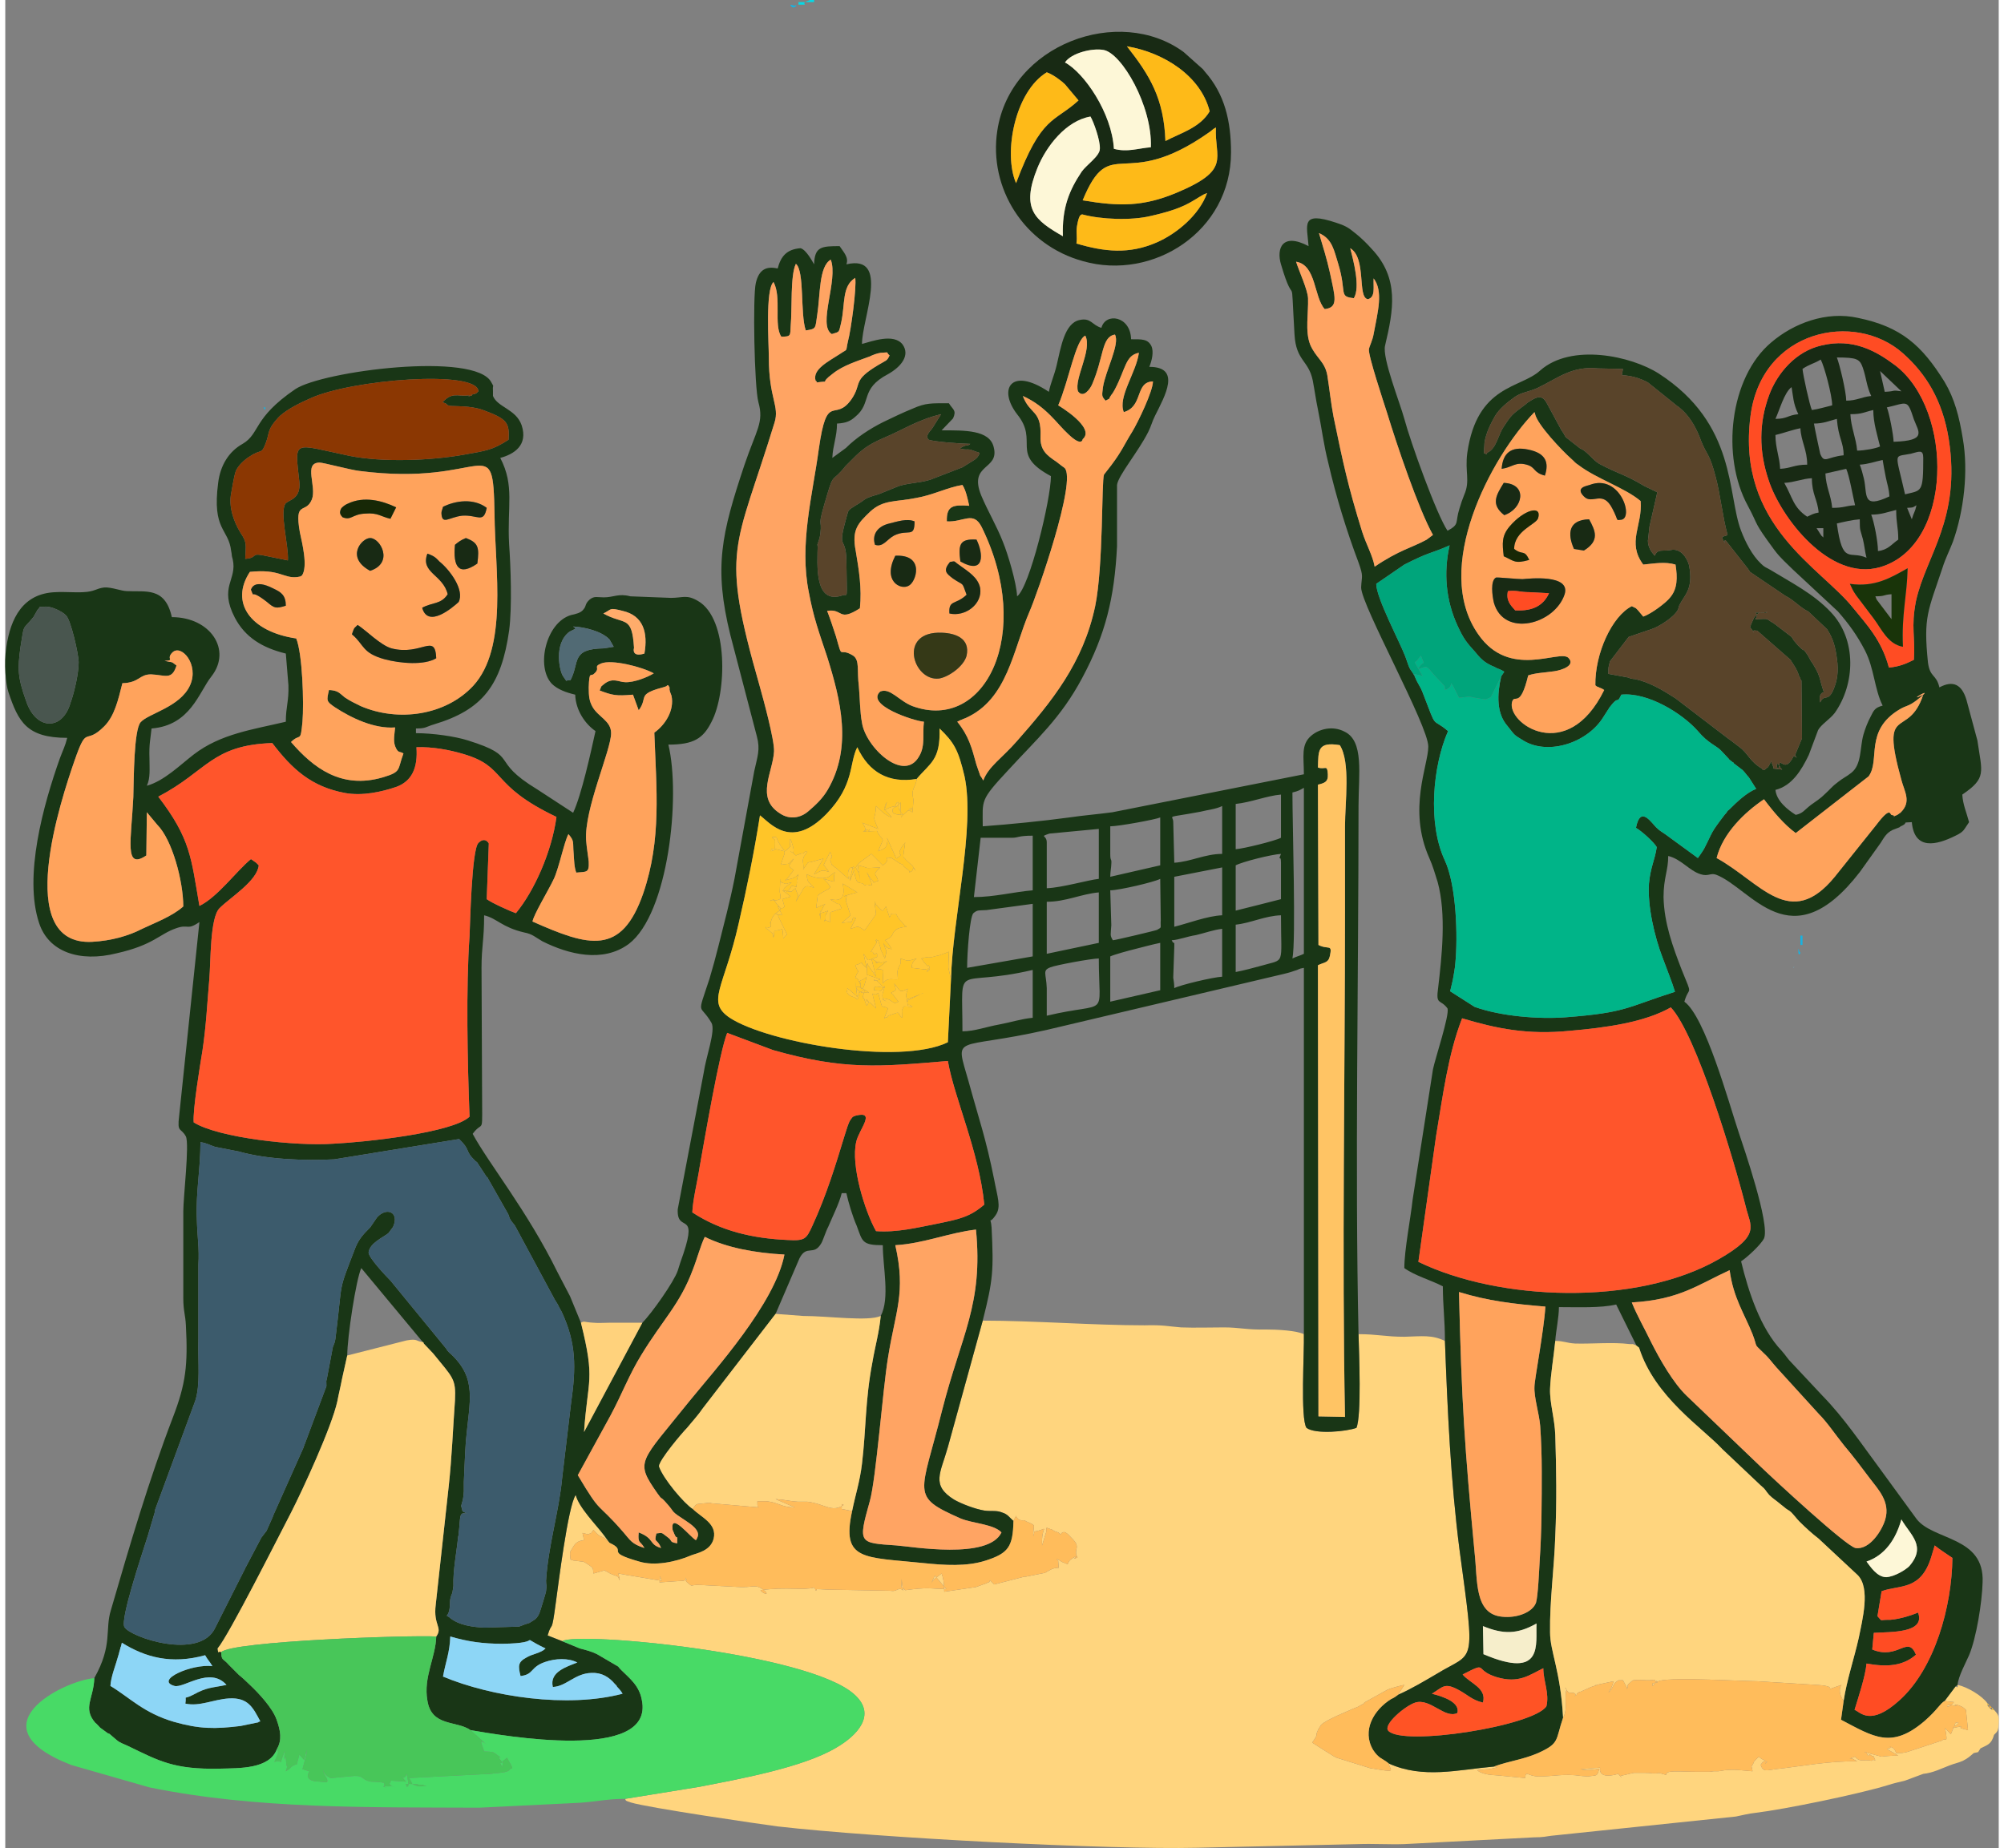 <?xml version="1.0" encoding="UTF-8"?>
<!DOCTYPE svg PUBLIC "-//W3C//DTD SVG 1.1//EN" "http://www.w3.org/Graphics/SVG/1.1/DTD/svg11.dtd">
<!-- Creator: CorelDRAW 2017 -->
<svg xmlns="http://www.w3.org/2000/svg" xml:space="preserve" width="142px" height="131px" version="1.1" style="shape-rendering:geometricPrecision; text-rendering:geometricPrecision; image-rendering:optimizeQuality; fill-rule:evenodd; clip-rule:evenodd"
viewBox="0 0 38.3 35.52"
 xmlns:xlink="http://www.w3.org/1999/xlink">
 <rect x="0" y="0" width="38.3" height="35.52" fill="#808080" stroke="none"/>
 <defs>
  <style type="text/css">
   <![CDATA[
    .fil17 {fill:#00A57B}
    .fil4 {fill:#00B488}
    .fil31 {fill:#04DAE6}
    .fil28 {fill:#172806}
    .fil12 {fill:#182A14}
    .fil30 {fill:#18B2E0}
    .fil24 {fill:#193409}
    .fil1 {fill:#193616}
    .fil25 {fill:#353917}
    .fil2 {fill:#3C5B6C}
    .fil11 {fill:#48C659}
    .fil5 {fill:#48DA66}
    .fil20 {fill:#49564F}
    .fil27 {fill:#516A74}
    .fil7 {fill:#59442A}
    .fil34 {fill:#6FD2F3}
    .fil13 {fill:#8B3702}
    .fil18 {fill:#8DD6F6}
    .fil26 {fill:#F6EECB}
    .fil22 {fill:#FDF7D7}
    .fil33 {fill:#FEB333}
    .fil21 {fill:#FEBA18}
    .fil32 {fill:#FEC947}
    .fil16 {fill:#FF4C23}
    .fil19 {fill:#FF5325}
    .fil3 {fill:#FF552B}
    .fil6 {fill:#FFA35C}
    .fil9 {fill:#FFA463}
    .fil29 {fill:#FFAC6B}
    .fil10 {fill:#FFBC5B}
    .fil15 {fill:#FFC464}
    .fil8 {fill:#FFC528}
    .fil14 {fill:#FFC737}
    .fil23 {fill:#FFD27C}
    .fil0 {fill:#FFD57E}
   ]]>
  </style>
 </defs>
 <g id="Слой_x0020_1">
  <g id="_2099025462544">
   <path class="fil0" d="M36.85 34.09l0 0zm0.97 -0.4l0 0zm0.13 -0.09l0 0zm0.26 -0.26l0 0zm-18.84 -4.11l0.05 -0.1c0.05,0.14 0.18,0.06 0.18,0.1 0.23,0.11 0.15,0.03 0.15,0.29 0.05,-0.13 -0.03,-0.07 0.09,-0.1 0.22,-0.06 0.06,-0.1 0.08,0.28l0.08 -0.26c0,-0.01 0,-0.03 0,-0.05 0,-0.01 0,-0.02 0.01,-0.03l0.11 0.04c0.01,0.01 0.02,0.01 0.03,0.02 0.1,0.05 0.06,0 0.12,0.07 0.07,-0.09 0.12,-0.04 0.23,0.08 0.18,0.18 0.01,0.2 0.1,0.36 -0.18,0.09 0.12,-0.12 -0.1,0.02 -0.06,0.04 -0.06,0.05 -0.09,0.11l-0.1 -0.04c-0.01,0 -0.04,-0.03 -0.11,-0.06 0.01,0.02 0.03,0.03 0.03,0.04l0.01 0.13c-0.12,0 -0.16,0.04 -0.27,0.1 0,0 -0.01,0 -0.01,0l-0.35 0.07c-0.01,0 -0.02,0 -0.03,0l-0.58 0.15 -0.08 -0.08c-0.03,0.06 0.02,0.01 -0.1,0.07 -0.01,0 -0.17,0.06 -0.17,0.06l-0.61 0.09c0,-0.17 -0.02,-0.27 -0.05,-0.35l-0.12 0.09c-0.05,0.05 -0.06,0.05 -0.1,0.14l0.09 -0.19 0.22 0.26c-0.34,-0.01 -0.33,-0.04 -0.79,0.02 -0.12,-0.13 -0.06,0.04 -0.07,-0.22 0.04,0.39 0.06,0.14 -0.08,0.21 -0.08,0.04 -0.1,0.02 -0.16,0.02l-1.13 -0.02c-0.08,0 -0.17,-0.01 -0.26,-0.01l-0.01 0.03c0,0 -0.02,-0.01 -0.02,-0.03 0,-0.01 -0.01,-0.02 -0.02,-0.03 -0.23,0.06 -0.5,-0.02 -1.03,0.05 0.05,0.08 0.21,0.11 0.04,-0.02 -0.13,-0.09 -0.19,-0.04 -0.36,-0.04 -0.02,0 -0.05,0 -0.07,0l-0.76 -0.04c-0.25,-0.01 -0.12,0.06 -0.27,-0.06 -0.03,-0.03 -0.03,-0.14 0,-0.03 -0.02,0 -0.03,0 -0.04,0 -0.01,0.01 -0.03,0.01 -0.04,0.01l-0.44 0.03c0.02,-0.18 0,-0.13 0.04,-0.03l-0.66 -0.11c-0.02,0 -0.04,-0.01 -0.05,-0.01 -0.02,0 -0.1,-0.02 -0.12,-0.02 0.06,0.25 0,0.06 -0.01,0.06 0,0 -0.03,-0.02 -0.05,-0.02l-0.1 -0.04c-0.01,-0.01 -0.07,-0.04 -0.09,-0.05 0,0 -0.01,-0.01 -0.02,-0.01l-0.21 0.06c-0.01,-0.09 0,-0.09 -0.04,-0.13 0,0 -0.11,-0.08 -0.12,-0.08 -0.05,-0.03 -0.02,-0.01 -0.14,-0.03 -0.11,-0.02 -0.03,0.01 -0.14,-0.03 -0.02,-0.18 -0.01,-0.13 0.05,-0.24 0.05,-0.09 0.11,-0.12 0.21,-0.13l-0.03 -0.14c0.14,0.03 0.07,0.04 0.17,0l0.04 -0.06c0.16,0.2 0.16,0.07 0.31,0.25l-0.11 -0.15c-0.15,-0.2 -0.48,-0.53 -0.54,-0.77 -0.15,0.21 -0.34,1.77 -0.38,2.05 -0.09,0.68 -0.07,0.34 -0.16,0.65l0.28 0.11c0.3,-0.19 4.76,0.23 5.62,1.03 0.43,0.39 0.04,0.79 -0.36,1.02 -0.64,0.38 -1.86,0.6 -2.63,0.75l-1.42 0.23c0.02,0.04 -0.01,0.03 0.11,0.07 0.32,0.1 2.51,0.42 2.82,0.46 1.92,0.22 6.37,0.45 8.06,0.41l3.1 -0.07c0.28,-0.01 0.59,0.01 0.88,0l2.49 -0.13c0.19,0 0.24,-0.02 0.33,-0.03l3.55 -0.37c0.1,-0.02 0.26,-0.06 0.37,-0.07 0.58,-0.07 1.98,-0.36 2.54,-0.53 0.12,-0.04 0.22,-0.06 0.34,-0.09l0.35 -0.13c0.19,-0.02 0.34,-0.1 0.5,-0.16 0.1,-0.04 0.17,-0.05 0.26,-0.09 0.1,-0.05 0.14,-0.09 0.21,-0.15 0.12,-0.03 0.06,0.01 0.13,-0.09 0.14,-0.07 0.21,-0.08 0.26,-0.26 0.07,-0.07 0.08,-0.07 0.09,-0.22 0.01,-0.16 -0.02,-0.18 -0.09,-0.26l-0.04 0 -0.05 -0.04 -0.04 -0.05 0 -0.04c-0.1,-0.14 -0.38,-0.31 -0.57,-0.35 0,0.06 0.01,0.05 -0.04,0.03l-0.21 0.28 0.18 0.02c-0.13,0.17 -0.2,0.03 -0.04,0.06 0.22,0.04 -0.07,-0.05 0.12,0 0.12,0.04 0.12,0.07 0.15,0.09l0.04 0.39 -0.11 -0.03c-0.12,-0.02 0.14,-0.08 -0.18,-0.01 0.01,-0.01 0.03,-0.06 0.04,-0.04 0,0.01 0.14,-0.1 0.01,-0.06l-0.09 0.22 -0.11 -0.12c0.06,0.34 0.01,0.17 -0.06,0.24l-0.67 0.22c-0.11,0.02 -0.06,0.02 -0.21,0.02 -0.02,-0.06 -0.05,-0.11 -0.14,-0.13 0.05,0.02 0.08,0.02 -0.04,0.05l0.22 0.13c-0.13,0 -0.26,0.01 -0.32,0.02l-0.33 -0.09c0.01,0 0.03,-0.01 0.04,0.01 0.05,0.14 0.03,0 0.08,0.05 0.09,0.07 0.02,-0.05 0.09,0.1 -0.02,0 -0.05,-0.02 -0.06,0 -0.01,0.02 -0.04,0 -0.06,0 -0.14,-0.01 -0.19,0.03 -0.27,-0.07 -0.19,0.07 -0.07,0.01 -0.03,0.05l0.07 0.04c-0.55,-0.01 -1.03,0.09 -1.57,0.15 -0.16,0.02 -0.23,0.06 -0.28,-0.07 0,-0.01 0,-0.02 0,-0.02l0.04 -0.05c0.15,-0.07 -0.03,0.12 0.08,0l-0.09 -0.05c0,0 -0.02,-0.01 -0.02,-0.01 -0.01,-0.01 -0.04,-0.03 -0.05,-0.04l-0.09 0.09c0,0.01 -0.01,0.02 -0.01,0.03 -0.06,0.12 -0.04,0.01 -0.02,0.16 -0.24,-0.02 -0.35,-0.04 -0.53,-0.02 -0.07,0.01 -0.06,0.01 -0.13,0.02 -0.03,0 -0.09,0 -0.1,0 -0.1,0.01 0.13,-0.01 -0.07,0.01l-0.21 0c-0.38,0 -0.63,-0.04 -0.62,0.06 -0.26,-0.07 -0.04,-0.02 -0.27,-0.03 -0.07,-0.01 -0.12,-0.01 -0.2,-0.01l-0.12 0c-0.01,0 -0.02,0 -0.03,0l-0.26 0.06c0.01,0.01 0.02,0.02 0.02,0.03l-0.06 -0.07c-0.1,0.03 -0.32,0.08 -0.35,-0.06 0,-0.01 0,-0.02 0,-0.02 0,-0.01 0,-0.02 0,-0.02 0,0 0,-0.01 0,-0.02l-0.37 0.03c0,0 -0.01,0 -0.01,0 0.13,0.03 0.27,0.01 0.37,-0.01 -0.06,0.16 -0.03,0.12 -0.23,0.15l-0.12 -0.01c-0.33,-0.05 -0.53,0.01 -0.81,0.01 -0.23,0 -0.25,-0.13 -0.27,0.03l-0.52 -0.05c-0.13,-0.01 -0.23,-0.01 -0.36,-0.07 -0.01,-0.01 -0.03,-0.02 -0.04,-0.03 0.06,-0.01 0.19,-0.02 0.23,-0.02 0.27,-0.06 0.12,-0.03 0.09,-0.05 -0.69,0.06 -1.36,0.24 -2.02,-0.06 0.03,0.15 0.18,0.18 -0.36,0.09l-0.61 -0.19c-0.05,-0.02 -0.02,0 -0.09,-0.04l-0.11 -0.07c-0.03,-0.02 -0.04,-0.02 -0.08,-0.05l-0.22 -0.14c0.15,-0.22 0.03,-0.08 0.12,-0.26l0.05 -0.08c0.08,-0.09 0.5,-0.26 0.66,-0.33 0.01,0 0.02,-0.01 0.03,-0.01 0,0 0.02,-0.01 0.02,-0.01l0.09 -0.05c0.01,0 0.02,-0.01 0.02,-0.01 0,0 0.01,-0.01 0.01,-0.02l0.45 -0.25c0.07,-0.03 0.3,-0.09 0.32,-0.09l-0.12 0.19c0.25,-0.11 0.5,-0.26 0.74,-0.4 0.73,-0.45 0.75,-0.09 0.44,-2.39 -0.17,-1.32 -0.23,-2.67 -0.28,-4.01 -0.25,-0.12 -0.43,-0.09 -0.78,-0.08 -0.36,0 -0.52,-0.05 -0.88,-0.05 0.01,0.38 0.06,1.56 -0.04,1.8 -0.18,0.07 -0.79,0.13 -0.96,0 -0.12,-0.18 -0.04,-1.47 -0.05,-1.8 -0.15,-0.07 -0.5,-0.09 -0.74,-0.09 -0.34,0.01 -0.5,-0.04 -0.79,-0.04 -0.27,0 -0.57,0.01 -0.83,0 -0.25,-0.02 -0.34,-0.05 -0.7,-0.04 -0.98,0 -2.13,-0.09 -3.11,-0.09l-0.67 2.43c-0.14,0.5 -0.33,0.73 0.12,1.01 0.14,0.08 0.4,0.18 0.58,0.21 0.15,0.02 0.23,-0.01 0.35,0.04 0.1,0.03 0.14,0.1 0.21,0.16z"/>
   <path class="fil1" d="M4.25 32.38c-0.28,0.06 -0.37,0.04 -0.64,0.19 -0.21,0.11 -0.12,-0.02 -0.15,0.17 0.28,0.06 0.53,-0.08 0.84,-0.1 0.37,-0.02 0.46,0.18 0.6,0.44 -0.01,0.01 -0.03,0 -0.04,0.02l-0.34 0.07c-0.49,0.06 -0.79,0.06 -1.28,-0.08 -0.58,-0.17 -0.84,-0.46 -1.22,-0.69 0.01,-0.18 0.1,-0.39 0.16,-0.61 0,0 0.02,-0.08 0.03,-0.11 0,-0.01 0,-0.02 0.01,-0.03l0.02 -0.08c0.45,0.28 0.95,0.42 1.6,0.24 0.05,0.09 0.08,0.11 0.14,0.21 -0.39,-0.05 -1.12,0.27 -0.73,0.38 0.18,0.05 0.68,-0.38 1,-0.02zm5.65 -0.17c0.26,-0.03 0.18,-0.17 0.47,-0.27 0.2,-0.07 0.45,-0.08 0.62,0.01 -0.2,0.08 -0.54,0.18 -0.47,0.47 0.26,-0.01 0.42,-0.26 0.74,-0.27 0.2,-0.01 0.34,0.08 0.45,0.21 0.01,0.01 0.02,0.02 0.02,0.02 0.01,0.01 0.02,0.02 0.02,0.03 0.06,0.07 0.07,0.07 0.11,0.14 -1.06,0.28 -2.52,0.06 -3.45,-0.33 0.05,-0.28 0.13,-0.46 0.14,-0.77 0.34,0.1 0.63,0.14 1,0.14 0.88,-0.01 0.23,-0.2 0.83,0.09 -0.09,0.09 -0.24,0.1 -0.36,0.17 -0.17,0.09 -0.17,0.16 -0.12,0.36zm1.73 -5.01c0.21,-0.39 0.36,-0.79 0.59,-1.16 0.42,-0.69 0.74,-0.97 0.99,-1.64 0.08,-0.2 0.15,-0.47 0.23,-0.63 0.42,0.21 0.97,0.31 1.53,0.34 -0.18,0.94 -1.34,2.22 -1.82,2.81 -0.96,1.2 -1.06,1.15 -0.62,1.78 0.1,0.14 0.04,0.04 0.15,0.16 0.23,0.25 0.05,0.14 0.43,0.39 0.3,0.2 0.18,0.3 0.16,0.35 -0.11,-0.06 -0.49,-0.55 -0.45,-0.21 0,0.02 0.03,0.07 0.03,0.08 0.07,0.17 0.06,-0.04 0.06,0.19 -0.17,-0.03 -0.07,-0.04 -0.2,-0.13 -0.1,-0.07 -0.07,-0.08 -0.2,-0.06 -0.05,0.2 0.01,0.08 0.09,0.28 -0.24,-0.07 -0.12,-0.18 -0.43,-0.3 -0.02,0.23 0.03,0.15 0.11,0.3 -0.25,-0.08 -0.27,-0.15 -0.41,-0.31 -0.53,-0.61 -0.4,-0.3 -0.87,-1.09l0.63 -1.15zm5.47 -3.27c0.54,-0.03 1.03,-0.24 1.55,-0.3 0.14,1.44 -0.28,2.02 -0.65,3.47 -0.41,1.64 -0.62,1.65 0.35,2.08 0.24,0.1 0.64,0.11 0.79,0.27 -0.25,0.53 -1.73,0.27 -2.02,0.25 -0.72,-0.05 -0.74,-0.03 -0.51,-0.85 0.12,-0.42 0.25,-2.16 0.35,-2.76 0.14,-0.89 0.35,-1.24 0.14,-2.16zm-8.38 -2.04c0.23,0.22 0.1,0.22 0.31,0.42 0.01,0.01 0.02,0.02 0.03,0.02l0.19 0.29c0.01,0 0.02,0.01 0.02,0.02l0.38 0.67c0.02,0.03 0.03,0.07 0.04,0.1 0.03,0.06 0.06,0.09 0.1,0.14l0.77 1.43c0.02,0.03 0.07,0.11 0.08,0.14 0,0 0.04,0.07 0.05,0.09 0.28,0.6 0.28,1.06 0.18,1.76l-0.17 1.43c-0.06,0.65 -0.27,1.31 -0.31,1.98 0,0.12 0.02,0.03 0,0.2 -0.01,0.05 -0.04,0.14 -0.06,0.21 -0.05,0.15 -0.06,0.25 -0.15,0.33l-0.11 0.07c-0.01,0 -0.18,0.06 -0.2,0.07l-0.66 0.02c-0.21,-0.01 -0.5,-0.04 -0.68,-0.2 -0.1,-0.06 -0.01,0.02 0.01,-0.2 0.01,-0.09 -0.01,-0.14 0.05,-0.27l0.02 -0.13c-0.01,-0.3 0.06,-0.64 0.09,-0.94 0,-0.01 0,-0.02 0.01,-0.03 0,-0.01 0,-0.03 0,-0.03 0.04,-0.34 0,-0.43 0.16,-0.39 -0.13,-0.08 -0.06,0 -0.11,-0.14 -0.01,-0.02 0.06,-0.13 0.05,-0.38 0,-0.01 0,-0.07 0,-0.09 0.01,-0.17 0.02,-0.53 0.04,-0.79 0.07,-0.78 0.22,-1.19 -0.29,-1.67 -0.03,-0.03 0,0.01 -0.07,-0.07 0,-0.01 -0.04,-0.06 -0.05,-0.07l-1.04 -1.27c-0.09,-0.09 -0.42,-0.44 -0.42,-0.54 0.02,-0.18 0.28,-0.29 0.38,-0.37l0.09 -0.12c0.13,-0.29 -0.13,-0.39 -0.31,-0.18l-0.13 0.19c-0.12,0.12 -0.21,0.21 -0.28,0.38 -0.35,0.91 -0.24,0.58 -0.38,1.7 -0.02,0.2 -0.05,0.14 -0.07,0.29l-0.1 0.53c-0.02,0.09 -0.01,0.01 -0.01,0.15l-0.43 1.15c-0.01,0.01 -0.01,0.02 -0.01,0.03l-0.58 1.3c0,0.01 -0.01,0.02 -0.01,0.03l-0.12 0.27c-0.03,0.04 -0.06,0.08 -0.1,0.13l-0.3 0.57c-0.01,0.01 -0.02,0.05 -0.03,0.06l-0.56 1.11c-0.3,0.62 -1.62,0.18 -1.74,-0.02 -0.09,-0.14 0.34,-1.41 0.45,-1.76l0.13 -0.44c0,-0.01 0.01,-0.05 0.01,-0.06l0.77 -2.09c0.1,-0.31 0.05,-0.72 0.06,-1.18l0 -1.43c0.02,-0.34 -0.02,-0.5 -0.03,-0.9 -0.02,-0.49 0.07,-0.95 0.07,-1.46 0.13,0.02 0.16,0.05 0.28,0.09l0.46 0.09c0.52,0.15 1.26,0.18 1.83,0.15l2.4 -0.39zm6.03 -1.71c1.37,0.39 2.05,0.32 3.36,0.21 0.12,0.7 0.6,1.74 0.7,2.76 -0.28,0.24 -0.48,0.28 -0.92,0.37 -0.36,0.07 -0.76,0.17 -1.16,0.14 -0.21,-0.37 -0.49,-1.26 -0.38,-1.72 0.05,-0.23 0.39,-0.6 -0.01,-0.5 -0.07,0.02 -0.07,0.04 -0.1,0.08 -0.04,0.05 -0.08,0.2 -0.11,0.29 -0.18,0.59 -0.35,1.15 -0.62,1.74 -0.12,0.26 -0.14,0.3 -0.48,0.28 -0.67,-0.03 -1.28,-0.17 -1.83,-0.53 0.01,-0.25 0.1,-0.6 0.14,-0.87 0.1,-0.56 0.38,-2.2 0.53,-2.58l0.88 0.33zm3.64 -0.36c0,-1.4 -0.18,-0.82 1.35,-1.18l0 0.92c-0.22,0.02 -0.43,0.09 -0.65,0.13 -0.23,0.04 -0.47,0.13 -0.7,0.13zm2.84 -0.57l0 -0.87c0.09,-0.04 0.35,-0.11 0.47,-0.14 0.16,-0.04 0.34,-0.09 0.49,-0.12l0 0.91 -0.96 0.22zm-0.22 -0.83c0,1.19 0.22,0.81 -1,1.1 0,-0.18 0,-0.36 0,-0.53 -0.01,-0.28 -0.09,-0.34 0.07,-0.4 0.09,-0.04 0.79,-0.17 0.93,-0.17zm2.63 0.26l0 -0.91c0.29,-0.03 0.56,-0.17 0.87,-0.18 0,0.99 0.09,0.83 -0.38,0.97 -0.15,0.04 -0.33,0.09 -0.49,0.12zm1.09 -3.45c0.12,-0.03 0.13,-0.04 0.22,-0.09l0 3.19c-0.08,0.04 -0.14,0.05 -0.22,0.09 0.07,-0.34 0,-2.55 0,-3.19zm-2.32 2.84c0.15,-0.01 0.28,-0.07 0.47,-0.1 0.17,-0.04 0.33,-0.1 0.5,-0.12l0 0.92c-0.18,0.01 -0.81,0.16 -0.92,0.22 0,-0.07 -0.01,-0.14 -0.02,-0.2l0.02 -0.59c0,-0.16 0.01,-0.01 -0.05,-0.13zm-2.4 0.26l0 -1c0.37,0 0.66,-0.15 1,-0.18l0 0.97c-0.32,0.07 -0.68,0.14 -1,0.21zm-0.27 -0.96l0 1.01 -1.26 0.22c0,-0.29 0.05,-0.98 0.12,-1.05 0.08,-0.07 0.11,-0.05 0.25,-0.06l0.89 -0.12zm2.72 0.44l0 -0.96 0.92 -0.18 0 0.92c-0.28,0.01 -0.67,0.16 -0.92,0.22zm-1.23 -0.7c0.17,0 0.85,-0.16 0.96,-0.22l0.01 0.79c-0.01,0.17 0.03,0.13 -0.07,0.19 -0.01,0.01 -0.81,0.2 -0.85,0.2 -0.06,-0.1 -0.04,-0.1 -0.03,-0.29l-0.02 -0.67zm-2.62 0.13l0.13 -1.14 0.61 0c0.11,0 0.11,-0.04 0.39,-0.04l0 1.05c-0.36,0.03 -0.74,0.13 -1.13,0.13zm2.62 -0.83l0 -0.53c0.16,0 0.87,-0.13 0.96,-0.17l0 0.92 -0.96 0.22c0,-0.09 0.02,-0.19 0.02,-0.24 0.01,-0.13 -0.02,-0.04 -0.02,-0.2zm3.28 0.17l0 0.7c-0.28,0.07 -0.58,0.15 -0.87,0.22l0 -0.87c0.13,-0.07 0.69,-0.21 0.87,-0.22 -0.07,0.18 0,-0.02 0,0.17zm-6.34 2.24l-0.06 1.21c-0.92,0.45 -3.46,0.01 -4.19,-0.47 -0.46,-0.31 -0.11,-0.57 0.17,-1.81 0.16,-0.69 0.3,-1.38 0.41,-2.08 0.2,0.15 0.6,0.67 1.28,-0.03 0.54,-0.56 0.43,-0.97 0.59,-1.28 0.22,0.48 0.6,0.7 1.14,0.61 0.26,-0.31 0.46,-0.36 0.44,-0.97 0.28,0.27 0.36,0.41 0.48,0.92 0.21,0.98 -0.23,2.72 -0.26,3.9zm5.47 -2.5l0 -0.87c0.29,-0.03 0.61,-0.16 0.87,-0.18l0 0.83c-0.11,0.06 -0.72,0.21 -0.87,0.22zm-2.63 -0.39l0 0.96c-0.2,0.02 -0.71,0.17 -1,0.18l0 -0.88c0,-0.15 -0.15,-0.1 0.05,-0.17l0.95 -0.09zm2.37 -0.44l0 0.92c-0.33,0 -0.6,0.15 -0.92,0.17l-0.02 -0.78c0,-0.15 -0.18,-0.07 0.52,-0.2 0.16,-0.04 0.3,-0.05 0.42,-0.11zm-20.44 -0.18c0.94,-0.49 1.02,-0.99 2.19,-1.03 0.38,0.5 0.75,0.84 1.4,0.96 0.33,0.06 0.7,-0.02 0.99,-0.12 0.29,-0.11 0.41,-0.36 0.38,-0.76 0.31,-0.01 0.63,0.05 0.9,0.13 0.85,0.25 0.49,0.59 1.79,1.21 -0.09,0.67 -0.43,1.43 -0.78,1.85 -0.09,-0.03 -0.47,-0.2 -0.56,-0.27l0.04 -1.07c0,0 -0.07,-0.14 -0.2,-0.01 -0.13,0.13 -0.16,1.59 -0.17,1.79 -0.07,0.99 -0.04,2.42 0,3.47 -0.32,0.31 -2,0.49 -2.62,0.52 -0.71,0.05 -2.2,-0.11 -2.68,-0.41 -0.02,-0.24 0.12,-1.08 0.17,-1.39 0.07,-0.47 0.09,-0.9 0.13,-1.36 0.03,-0.34 0.01,-1.19 0.2,-1.37 0.2,-0.2 0.72,-0.52 0.75,-0.82 -0.01,-0.01 -0.02,-0.02 -0.02,-0.02 -0.01,-0.01 -0.02,-0.02 -0.03,-0.03l-0.1 -0.07c-0.28,0.23 -0.64,0.73 -0.99,0.9 -0.16,-0.93 -0.17,-1.29 -0.79,-2.1zm22.28 -0.23c0.12,-0.03 0.2,-0.05 0.19,-0.2 -0.01,-0.2 -0.05,-0.08 -0.19,-0.13 0.01,-0.33 -0.01,-0.5 0.42,-0.43 0.21,0.33 0.1,1.1 0.1,1.56 0,0.54 0,1.08 0,1.62 0,3.16 -0.06,6.64 0,9.73l-0.51 -0.01 -0.01 -8.67c0.12,-0.06 0.2,-0.04 0.23,-0.18 0.05,-0.24 -0.03,-0.11 -0.22,-0.21l-0.01 -3.08zm-14.3 1.32c0.01,0.14 0.01,0.26 0.05,0.37 0.2,-0.02 0.25,0.01 0.24,-0.21 -0.01,-0.1 -0.04,-0.27 -0.05,-0.41 -0.04,-0.6 0.48,-1.73 0.48,-2.06 0,-0.24 -0.25,-0.31 -0.36,-0.51 -0.06,-0.11 -0.07,-0.2 -0.07,-0.37 0.01,-0.33 0.04,-0.2 0.1,-0.26 0.14,-0.12 -0.03,-0.13 0.14,-0.2 0.2,-0.08 0.77,0.06 1.01,0.19 -0.11,0.07 -0.38,0.18 -0.55,0.17 -0.12,0 -0.24,-0.1 -0.41,0.04 -0.08,0.07 -0.03,0.01 -0.08,0.12 0.24,0.09 0.31,0.11 0.64,0.08l0.11 0.3c0.1,-0.13 0.08,-0.21 0.12,-0.28 0.08,-0.12 0.41,-0.16 0.42,-0.19 0,-0.01 0.02,-0.01 0.03,-0.01 0.06,0.12 0,-0.01 0.03,0.12l0.03 0.08c0.06,0.28 -0.12,0.56 -0.33,0.71 0.04,1.09 0.14,2.05 -0.21,3.08 -0.42,1.22 -1.05,1.03 -2.13,0.55 0.02,-0.13 0.3,-0.59 0.4,-0.8 0.1,-0.19 0.21,-0.74 0.29,-0.88 0.12,0.14 0.08,0.15 0.1,0.37zm-9.02 -2.44c0.2,-0.2 0.27,-0.51 0.35,-0.83 0.33,-0.01 0.32,-0.17 0.55,-0.17 0.27,0.01 0.4,0.12 0.49,-0.17 -0.12,-0.09 -0.05,-0.05 -0.23,-0.09 0.21,-0.01 0.02,-0.03 0.15,-0.16 0.17,-0.17 0.52,0.23 0.34,0.63 -0.19,0.42 -0.8,0.54 -0.95,0.71 -0.13,0.15 -0.13,1.08 -0.14,1.44 -0.04,0.83 -0.18,1.41 0.25,1.12l0.01 -0.83 0.2 0.24c0.29,0.29 0.5,1.09 0.5,1.57 -0.21,0.19 -0.56,0.32 -0.79,0.43 -0.27,0.14 -0.6,0.23 -0.96,0.25 -1.54,0.08 -0.59,-2.76 -0.34,-3.48 0.25,-0.72 0.19,-0.28 0.57,-0.66zm-0.49 -1.23c0,0.21 -0.08,0.55 -0.14,0.73 -0.01,0.03 -0.02,0.05 -0.03,0.09 -0.17,0.5 -0.66,0.47 -0.84,-0.08 -0.17,-0.47 -0.16,-0.63 -0.11,-1.02 0.08,-0.49 0.03,-0.32 0.25,-0.59l0.08 -0.14c0.08,-0.08 -0.01,-0.05 0.13,-0.06 0.12,-0.02 0.35,0.09 0.42,0.17 0.09,0.09 0.24,0.74 0.24,0.9zm9.67 -0.62c-0.26,-0.05 -0.05,0.01 -0.17,-0.07 0.22,0.01 0.55,0.09 0.7,0.25l0.08 0.14 -0.19 0.03c-0.64,0.01 -0.46,0.27 -0.64,0.61 -0.12,-0.01 -0.04,0.07 -0.14,-0.07 -0.07,-0.09 -0.19,-0.63 0.12,-0.86l0.1 -0.05c0.01,0 0.12,0.01 0.14,0.02zm1 0.34c-0.04,-0.64 -0.18,-0.43 -0.59,-0.66 0.17,-0.08 0.1,-0.12 0.37,-0.05 0.4,0.09 0.49,0.42 0.42,0.82 -0.26,0.08 -0.2,-0.11 -0.2,-0.11zm4.34 -0.76c0.04,-0.39 -0.02,-0.74 -0.08,-1.1 -0.08,-0.41 0.04,-0.53 0.28,-0.76 0.25,-0.23 0.48,-0.18 0.88,-0.26 0.34,-0.06 0.59,-0.2 0.89,-0.25 0.07,0.11 0.1,0.27 0.13,0.4 -0.3,-0.02 -0.44,-0.01 -0.43,0.3 0.32,0.02 0.51,-0.21 0.67,0.11 1.01,2.05 0.06,3.95 -1.33,3.44 -0.26,-0.1 -0.43,-0.36 -0.62,-0.28 -0.29,0.26 0.66,0.57 0.84,0.58 -0.03,0.23 0.03,0.46 -0.09,0.66 -0.29,0.53 -1.03,-0.17 -1.1,-0.64 -0.04,-0.21 -0.04,-0.48 -0.06,-0.7 -0.04,-0.31 0.02,-0.5 -0.11,-0.59 -0.29,-0.18 -0.19,0.12 -0.33,-0.37 -0.04,-0.13 -0.14,-0.42 -0.17,-0.49 0.31,-0.05 0.21,0.22 0.63,-0.05zm-10.83 0.58c-0.88,-0.13 -1.28,-0.69 -0.89,-1.28 0.58,-0.06 0.64,0.13 0.91,0.1 0.1,-0.02 0.03,0 0.09,-0.03 0.12,-0.17 0,-0.64 -0.04,-0.83 -0.11,-0.63 0.11,-0.34 0.23,-0.63 0.1,-0.25 -0.17,-0.71 0.15,-0.71 0.07,0 0.59,0.14 0.76,0.16 2.47,0.32 2.57,-0.85 2.6,0.84 0.01,1.07 0.26,2.56 -0.41,3.29 -0.53,0.57 -1.44,0.7 -2.16,0.39 -0.12,-0.06 -0.21,-0.1 -0.31,-0.17 -0.11,-0.09 -0.13,-0.13 -0.3,-0.14 -0.05,0.21 -0.05,0.22 0.11,0.33 0.32,0.21 0.76,0.42 1.16,0.39 -0.01,0.12 -0.04,0.25 0,0.36 0.06,0.15 0.09,0.09 0.16,0.14 -0.12,0.32 -0.03,0.35 -0.4,0.46 -0.79,0.23 -1.33,-0.18 -1.76,-0.68 0.18,-0.18 0.18,0.03 0.22,-0.39 0.03,-0.36 0,-1.31 -0.12,-1.6zm10 -1.77c0.03,-0.08 0.06,-0.16 0.07,-0.24 0.04,-0.34 -0.08,-0.05 0.13,-0.75 0.13,-0.44 0.1,-0.23 0.35,-0.55 0.01,-0.01 0.02,-0.02 0.02,-0.02l0.18 -0.18c0.18,-0.17 0.3,-0.24 0.55,-0.35 0.34,-0.14 0.63,-0.34 1.09,-0.45l-0.15 0.24c-0.01,0.01 -0.01,0.02 -0.02,0.03 -0.02,0.04 -0.15,0.14 -0.07,0.22 0.1,0.04 0.65,0.08 0.8,0.08 -0.04,0.05 -0.08,0 -0.2,0.09 0.12,0.03 0.13,0.01 0.2,0.02l0.14 0.05c0.01,-0.01 0.03,0.01 0.04,0.02 -0.05,0.12 -0.08,0.11 -0.33,0.27l-0.62 0.24c-0.24,0.07 -0.36,0.05 -0.6,0.12l-0.37 0.15c-0.05,0.02 -0.07,0.02 -0.13,0.04 -0.14,0.05 -0.12,0.04 -0.23,0.12 -0.27,0.17 -0.23,0.13 -0.27,0.26 -0.2,0.71 -0.02,0.35 -0.01,0.86 0.01,0.83 0.03,0.63 -0.07,0.67 -0.55,0.19 -0.49,-0.57 -0.48,-0.98l-0.02 0.04zm-10.98 0.24c0.01,-0.27 0.04,-0.31 -0.09,-0.5 -0.14,-0.23 -0.23,-0.51 -0.18,-0.76 0.01,-0.04 0.05,-0.32 0.09,-0.43 0.05,-0.11 0.17,-0.22 0.27,-0.28 0.22,-0.15 0.22,-0.02 0.31,-0.27 0.07,-0.19 0.02,-0.24 0.23,-0.47 0.01,-0.01 0.02,-0.02 0.02,-0.02 0.01,-0.01 0.02,-0.02 0.02,-0.02 0.16,-0.14 0.39,-0.25 0.57,-0.33 0.79,-0.37 3.23,-0.56 3.24,-0.14 -0.07,0.06 -0.01,0.03 -0.11,0.06 -0.24,0.08 0.15,-0.01 -0.09,0.02 -0.21,0.02 -0.3,-0.07 -0.49,0.13 0.17,0.06 0.01,0.04 0.15,0.07 0.07,0.01 0.38,-0.01 0.63,0.08 0.46,0.17 0.51,0.24 0.49,0.57 -0.31,0.2 -0.42,0.21 -0.87,0.29 -0.62,0.11 -1.54,0.15 -2.19,0.02 -1.1,-0.23 -1.05,-0.33 -0.96,0.5 0.03,0.32 -0.18,0.34 -0.26,0.41 -0.13,0.15 0.06,0.83 0.04,1.1l-0.49 -0.1c-0.23,-0.04 -0.08,0.05 -0.33,0.07zm15.62 -2.95c0.21,-0.49 0.33,-1.25 0.52,-1.34 0.14,0.27 -0.22,0.83 -0.14,1.07 0.1,0.14 0.23,-0.04 0.27,-0.13 0.23,-0.53 0.18,-0.92 0.44,-0.96 0.1,0.18 -0.18,0.69 -0.23,1.01 -0.02,0.17 -0.03,0.17 0.05,0.26 0.12,-0.07 0.03,0.01 0.11,-0.11 0.02,-0.02 0.06,-0.09 0.07,-0.11 0.21,-0.4 0.2,-0.65 0.46,-0.7 -0.05,0.38 -0.41,0.85 -0.29,1.14 0.38,-0.11 0.21,-0.58 0.56,-0.59 0,0.19 -0.29,0.79 -0.4,0.97 -0.15,0.24 -0.19,0.36 -0.4,0.64l-0.14 0.18c-0.05,0.12 -0.01,1.75 -0.17,2.53 -0.23,1.09 -0.83,1.83 -1.51,2.6 -0.28,0.32 -0.54,0.48 -0.64,0.75l-0.04 -0.07c-0.01,-0.01 -0.02,-0.02 -0.02,-0.03l-0.07 -0.2c-0.09,-0.33 -0.15,-0.56 -0.37,-0.83l0.06 -0.03c0.01,0 0.02,-0.01 0.03,-0.01 0.01,-0.01 0.05,-0.02 0.07,-0.03 0.81,-0.36 0.91,-1.31 1.23,-2.05 0.13,-0.29 0.92,-2.53 0.67,-2.76 -0.01,0 -0.02,-0.02 -0.03,-0.02l-0.13 -0.1c-0.18,-0.12 -0.31,-0.22 -0.3,-0.48 0.02,-0.52 -0.2,-0.41 -0.34,-0.78 0.45,0.2 0.66,0.54 0.87,0.73 0.27,0.26 0.28,0.1 0.28,0.1 0.26,-0.22 -0.47,-0.65 -0.47,-0.65zm-4.85 -1.44c0.21,-0.03 0.18,-0.04 0.22,-0.3 0.06,-0.38 0.03,-0.93 0.26,-1.06 0.15,0.39 -0.26,1.26 0.02,1.43 0.16,-0.05 0.13,-0.02 0.18,-0.22 0.08,-0.36 0.01,-0.7 0.27,-0.86 0.03,0.18 -0.08,1 -0.14,1.22 -0.05,0.22 0.01,0.13 -0.15,0.24 -0.23,0.15 -0.54,0.3 -0.47,0.52 0.08,0.03 -0.08,0.04 0.1,0.02 0.18,-0.02 -0.04,0.04 0.23,-0.16 0.2,-0.16 0.47,-0.24 0.71,-0.33 0.06,-0.03 0.14,-0.06 0.21,-0.07 0.2,-0.01 0.08,-0.02 0.17,0.05 -0.05,0.11 -0.06,0.09 -0.21,0.18 -0.52,0.31 -0.31,0.35 -0.52,0.66 -0.33,0.47 -0.47,-0.17 -0.63,0.96 -0.12,0.89 -0.38,1.83 -0.19,2.76 0.09,0.48 0.19,0.75 0.35,1.23 0.26,0.83 0.49,1.74 0.01,2.56 -0.1,0.17 -0.23,0.29 -0.37,0.41 -0.15,0.13 -0.36,0.17 -0.55,0.04 -0.47,-0.3 -0.13,-0.79 -0.11,-1.19 0.01,-0.22 -0.21,-1.02 -0.28,-1.27 -0.76,-2.66 -0.47,-2.57 0.29,-5.05 0.1,-0.32 -0.11,-0.46 -0.11,-1.25 0,-0.26 -0.07,-1.31 0.09,-1.45 0.16,0.29 0,0.83 0.15,1.05 0.19,0 0.17,-0.02 0.18,-0.21 0.03,-0.32 -0.01,-0.97 0.1,-1.19 0.17,0.14 0.08,0.96 0.19,1.28zm-3.14 19.07l-1.12 2.1c0.07,-1.03 0.22,-0.98 -0.06,-2.1l-0.21 -0.51c-0.09,-0.17 -0.15,-0.29 -0.24,-0.46 -0.58,-1.18 -1.33,-2.1 -1.63,-2.66 0.22,-0.3 0.18,0.12 0.18,-0.92l-0.01 -2.27c0,-0.42 0.05,-0.53 0.05,-1.01 0.25,0.06 0.34,0.23 0.77,0.33 0.16,0.03 0.21,0.09 0.35,0.17 0.5,0.25 1.16,0.42 1.66,0.05 0.76,-0.58 1,-2.83 0.76,-3.83 0.49,0 0.67,-0.12 0.83,-0.44 0.29,-0.55 0.33,-1.98 -0.26,-2.32 -0.22,-0.13 -0.29,-0.06 -0.52,-0.06l-0.78 -0.03c-0.23,-0.06 -0.32,0.02 -0.51,0.02 -0.13,0 -0.18,-0.03 -0.27,0.04 -0.1,0.09 -0.06,0.12 -0.12,0.19 -0.05,0.07 -0.15,0.09 -0.24,0.11 -0.48,0.14 -0.68,0.99 -0.37,1.32 0.11,0.11 0.28,0.17 0.45,0.21 0.01,0.31 0.2,0.57 0.39,0.7 -0.09,0.41 -0.27,1.23 -0.43,1.57l-0.69 -0.45c-0.94,-0.57 -0.31,-0.62 -1.33,-0.94 -0.25,-0.08 -0.68,-0.14 -1,-0.14l0 -0.09c0.2,0 0.18,-0.03 0.35,-0.08 0.93,-0.28 1.29,-0.75 1.44,-1.8 0.06,-0.45 0.03,-1.25 0,-1.66 -0.04,-0.74 0.11,-1.12 -0.17,-1.66 0.26,-0.07 0.54,-0.24 0.41,-0.63 -0.11,-0.31 -0.46,-0.34 -0.55,-0.56 0,0 0,-0.02 0,-0.02 0,0.01 0,-0.02 0,-0.02 0,-0.01 0,-0.02 0,-0.03 0,-0.01 0,-0.02 0,-0.03 -0.01,-0.14 0.03,-0.05 -0.03,-0.16 -0.3,-0.6 -3.25,-0.22 -3.77,0.13 -0.82,0.56 -0.67,0.85 -1.01,1.05 -0.27,0.15 -0.43,0.42 -0.47,0.75 -0.12,0.92 0.2,0.87 0.25,1.31 0.02,0.09 0,0.06 0.03,0.16 0.09,0.4 -0.27,0.52 0.04,1.12 0.2,0.38 0.53,0.58 0.98,0.69l0.05 0.61c0.01,0.31 -0.05,0.41 -0.05,0.7 -0.63,0.15 -1.25,0.23 -1.77,0.63 -0.26,0.2 -0.57,0.51 -0.9,0.6 0.07,-0.15 0.05,-0.32 0.05,-0.53 -0.01,-0.27 0.02,-0.37 0.04,-0.57 0.75,-0.06 0.91,-0.7 1.15,-1 0.4,-0.51 -0.02,-1.14 -0.76,-1.14 -0.13,-0.59 -0.51,-0.48 -0.86,-0.5 -0.11,0 -0.3,-0.08 -0.44,-0.07 -0.16,0.02 -0.18,0.08 -0.4,0.09 -0.17,0.01 -0.36,-0.01 -0.53,0 -0.63,0.02 -0.87,0.5 -0.95,1.06 -0.05,0.31 -0.01,0.71 0.04,0.86 0.19,0.57 0.35,0.88 1.13,0.88 -0.04,0.16 -0.08,0.23 -0.14,0.39 -0.32,0.9 -0.7,2.27 -0.4,3.17 0.18,0.55 0.77,0.76 1.49,0.58 0.71,-0.16 0.82,-0.37 1.14,-0.48 0.25,-0.09 0.2,0.05 0.45,-0.12l-0.39 3.73c-0.04,0.33 0.03,0.21 0.13,0.39 0.07,0.15 -0.05,1.17 -0.05,1.44l0 1.66c0,0.26 0.04,0.32 0.05,0.53 0.04,0.76 0,1.12 -0.25,1.77 -0.46,1.2 -0.83,2.46 -1.19,3.7 -0.12,0.38 0.04,0.67 -0.32,1.31 -0.01,0.39 -0.23,0.57 0.02,0.86 0.01,0 0.08,0.08 0.09,0.09l0.15 0.11c0.01,0 0.02,0.01 0.03,0.01l0.14 0.12c0.07,0.06 0.15,0.08 0.23,0.12 0.58,0.28 0.87,0.45 1.75,0.43 0.38,-0.01 0.96,0.01 1.1,-0.38 0.1,-0.17 0.07,-0.35 -0.01,-0.57 -0.08,-0.22 -0.34,-0.5 -0.51,-0.66 -0.06,-0.06 -0.17,-0.16 -0.21,-0.19l-0.2 -0.2c-0.1,-0.12 -0.14,-0.07 -0.14,-0.24 -0.08,-0.03 -0.05,0.06 -0.07,-0.07 0.22,-0.26 1.17,-2.15 1.41,-2.61 0.22,-0.43 0.78,-1.64 0.89,-2.14 0.03,-0.16 0.06,-0.27 0.09,-0.43l0.1 -0.45c0,-0.35 0.17,-1.47 0.27,-1.68l1.18 1.42c0.01,0.01 0.02,0.01 0.02,0.03l0.18 0.19c0.38,0.47 0.44,0.48 0.42,0.9 -0.04,0.56 -0.06,1.1 -0.12,1.65l-0.25 2.28c-0.05,0.4 0.14,0.43 0.01,0.61 -0.01,0.4 -0.25,0.78 -0.17,1.23 0.08,0.51 0.56,0.38 0.83,0.57 0.6,0.1 3.54,0.63 3.29,-0.58 -0.05,-0.28 -0.24,-0.42 -0.39,-0.57 -0.01,-0.01 -0.06,-0.06 -0.06,-0.07l-0.41 -0.24c-0.1,-0.05 -0.21,-0.08 -0.33,-0.11l-0.34 -0.14 -0.28 -0.11c0.09,-0.31 0.07,0.03 0.16,-0.65 0.04,-0.28 0.23,-1.84 0.38,-2.05 0.06,0.24 0.39,0.57 0.54,0.77l0.11 0.15c0.37,0.17 -0.13,0.16 0.57,0.36 0.29,0.09 0.7,0.01 1,-0.12 0.1,-0.04 0.37,-0.08 0.43,-0.32 0.07,-0.29 -0.24,-0.41 -0.4,-0.57 -0.16,-0.1 -0.57,-0.58 -0.65,-0.82 0,-0.12 0.45,-0.65 0.54,-0.74 0.08,-0.1 0.21,-0.24 0.29,-0.36l1.41 -1.83 0.46 -1.07c0.14,-0.27 0.27,-0.03 0.42,-0.29 0.03,-0.05 0.09,-0.24 0.13,-0.31 0.07,-0.17 0.22,-0.47 0.26,-0.65l0.09 0c0.04,0.18 0.12,0.45 0.2,0.63 0.11,0.3 0.1,0.37 0.5,0.37 0,0.42 0.14,1.02 -0.04,1.36 -0.03,0.32 -0.11,0.59 -0.16,0.89 -0.14,0.73 -0.12,1.28 -0.2,1.95 -0.04,0.34 -0.13,0.61 -0.19,0.91 -0.21,0.96 0.22,0.88 1.38,1 0.39,0.04 0.82,0.07 1.19,-0.05 0.43,-0.14 0.52,-0.26 0.53,-0.76 -0.07,-0.06 -0.11,-0.13 -0.21,-0.16 -0.12,-0.05 -0.2,-0.02 -0.35,-0.04 -0.18,-0.03 -0.44,-0.13 -0.58,-0.21 -0.45,-0.28 -0.26,-0.51 -0.12,-1.01l0.67 -2.43c0.2,-0.79 0.21,-0.96 0.17,-1.79 -0.02,-0.26 -0.07,-0.02 0.08,-0.24 0.11,-0.16 0.03,-0.35 -0.03,-0.68 -0.16,-0.8 -0.29,-1.15 -0.49,-1.88 -0.27,-0.95 -0.29,-0.59 1.51,-1l4.53 -1.07c0.04,-0.01 0.13,-0.03 0.21,-0.06 0.11,-0.03 0.07,-0.04 0.19,-0.06l0 7.04c0.01,0.33 -0.07,1.62 0.05,1.8 0.17,0.13 0.78,0.07 0.96,0 0.1,-0.24 0.05,-1.42 0.04,-1.8 -0.07,-3.17 0,-6.88 0,-10.15 0,-0.61 0.11,-1.25 -0.27,-1.43 -0.23,-0.12 -0.49,-0.05 -0.64,0.08 -0.2,0.17 -0.14,0.4 -0.14,0.74l-3.68 0.73c-0.3,0.04 -0.56,0.06 -0.83,0.1 -0.52,0.07 -1.12,0.13 -1.66,0.17 0,-0.51 -0.06,-0.49 0.49,-1.08 0.55,-0.6 1.01,-1 1.42,-1.77 0.45,-0.84 0.62,-1.54 0.67,-2.53l0 -1.18c0.02,-0.18 0.41,-0.64 0.6,-1.02 0.06,-0.12 0.07,-0.19 0.13,-0.31 0.19,-0.38 0.51,-0.94 -0.11,-0.94 0.05,-0.12 0.09,-0.29 0.04,-0.4 -0.07,-0.14 -0.19,-0.13 -0.39,-0.13 -0.01,-0.45 -0.49,-0.52 -0.57,-0.22 -0.18,-0.05 -0.2,-0.2 -0.42,-0.15 -0.29,0.06 -0.36,0.53 -0.44,0.87 -0.05,0.21 -0.11,0.32 -0.15,0.51 -0.73,-0.49 -0.98,-0.05 -0.61,0.43 0.43,0.53 -0.15,0.76 0.65,1.19 0,0.44 -0.41,2.14 -0.65,2.31 -0.01,-0.26 -0.18,-0.82 -0.27,-1.04 -0.12,-0.31 -0.29,-0.59 -0.42,-0.9 -0.25,-0.62 0.36,-0.48 0.24,-0.93 -0.08,-0.33 -0.56,-0.32 -1,-0.32l0.22 -0.23c0.07,-0.16 0,-0.16 -0.08,-0.29 -0.34,0 -0.44,-0.01 -0.69,0.1 -0.22,0.09 -0.36,0.16 -0.57,0.26 -0.26,0.13 -0.52,0.3 -0.72,0.5l-0.26 0.19c0.01,-0.24 0.09,-0.41 0.09,-0.66 0.18,-0.01 0.26,-0.05 0.35,-0.13 0.33,-0.27 0.08,-0.53 0.63,-0.82 0.25,-0.14 0.43,-0.36 0.28,-0.57 -0.17,-0.22 -0.59,-0.06 -0.78,-0.01 0,-0.49 0.55,-1.73 -0.3,-1.53 0.05,-0.13 -0.05,-0.23 -0.13,-0.35 -0.35,0 -0.48,0.01 -0.49,0.35 -0.03,-0.05 -0.15,-0.28 -0.26,-0.31 -0.27,0.02 -0.38,0.16 -0.44,0.39 -0.22,-0.05 -0.36,0.02 -0.42,0.28 -0.06,0.25 -0.03,1.99 0.05,2.29 0.11,0.39 -0.04,0.53 -0.27,1.21 -0.44,1.32 -0.59,1.96 -0.27,3.26l0.51 1.95c0.07,0.26 0.01,0.39 -0.05,0.67l-0.38 2.07c-0.09,0.45 -0.2,0.86 -0.31,1.3 -0.05,0.2 -0.11,0.42 -0.17,0.62 -0.25,0.76 -0.19,0.45 0.04,0.85 0.08,0.15 -0.11,0.66 -0.15,0.95l-0.5 2.63c-0.02,0.47 0.39,0.01 0.11,0.85 -0.05,0.14 -0.07,0.2 -0.11,0.33 -0.07,0.21 -0.5,0.82 -0.68,1z"/>
   <path class="fil1" d="M29.55 32.06c0,0.25 0.12,0.48 0.06,0.73 -0.24,0.38 -2.77,0.78 -3.04,0.47 -0.1,-0.12 0.33,-0.48 0.52,-0.54 0.29,-0.09 0.57,0.32 0.81,0.2 0.05,-0.2 -0.25,-0.31 -0.49,-0.37 0.21,-0.13 0.24,-0.21 0.48,-0.09 0.2,0.1 0.28,0.21 0.5,0.26 0.08,-0.28 -0.25,-0.37 -0.39,-0.54 0.51,-0.26 0.2,-0.09 0.65,0.05 0.43,0.13 0.63,-0.04 0.9,-0.17zm-1.16 -0.81c0.39,0.16 0.66,0.16 1.03,-0.05 -0.02,0.39 0.15,1.09 -1.02,0.59l-0.01 -0.54zm7.14 1.61c0.07,-0.23 0.21,-0.65 0.23,-0.89 0.39,0.07 0.7,0.05 0.95,-0.17 -0.16,-0.39 -0.34,0.11 -0.84,-0.1l0.03 -0.32c0.32,-0.02 1,0.01 0.85,-0.39 -0.14,0.06 -0.43,0.15 -0.6,0.14 -0.14,0 -0.08,0.04 -0.18,-0.07l0.08 -0.48c0.35,-0.13 0.76,0 0.96,-0.68l0.06 -0.2c0.08,0.07 0.27,0.19 0.34,0.24 -0.01,0.94 -0.34,2.12 -1.01,2.73 -0.57,0.52 -0.76,0.23 -0.87,0.19zm0.23 -2.85c0.35,-0.12 0.56,-0.42 0.67,-0.81 0.17,0.3 0.49,0.51 0.15,0.9 -0.07,0.07 -0.28,0.2 -0.44,0.21 -0.18,0 -0.31,-0.21 -0.38,-0.3zm-7.83 -5.18c0.55,0.17 1.05,0.23 1.66,0.28 -0.03,0.48 -0.21,1.4 -0.21,1.54 -0.01,0.21 0.09,0.51 0.11,0.75 0.02,0.27 0.03,0.6 0.03,0.87 0,0.58 0,1.15 -0.04,1.73 -0.01,0.17 -0.03,0.66 -0.07,0.8 -0.07,0.19 -0.37,0.3 -0.65,0.27 -0.54,-0.05 -0.47,-0.7 -0.53,-1.23 -0.19,-2.02 -0.25,-2.88 -0.3,-5.01zm3.32 0.2c0.91,-0.05 1.27,-0.34 1.88,-0.62 0.07,0.53 0.28,0.83 0.44,1.23 0.11,0.29 0.01,0.16 0.21,0.36 0.11,0.1 0.16,0.18 0.25,0.28l0.81 0.89c0.17,0.17 0.32,0.4 0.49,0.61 0.17,0.2 0.35,0.44 0.5,0.64 0.15,0.2 0.39,0.44 0.29,0.78 -0.06,0.21 -0.3,0.59 -0.57,0.55 -0.18,-0.03 -1.57,-1.32 -1.82,-1.56l-1.43 -1.37c-0.25,-0.24 -0.51,-0.69 -0.68,-1.03 -0.12,-0.25 -0.27,-0.51 -0.37,-0.76zm-4.1 -0.78l0.34 -2.42c0.13,-0.77 0.23,-1.57 0.5,-2.26 0.67,0.2 1.26,0.32 2.07,0.24 0.69,-0.06 1.43,-0.16 1.94,-0.45 0.49,0.52 1.21,2.92 1.44,3.83 0.09,0.38 0.3,0.54 -0.52,1.01 -1.59,0.91 -4.23,0.8 -5.77,0.05zm5.73 -7.76c0.12,-0.48 0.54,-0.88 0.91,-1.13 0.18,0.24 0.39,0.49 0.61,0.65l1.4 -1.09c0.23,-0.31 -0.09,-0.88 0.6,-1.29 0.14,-0.08 0.16,-0.05 0.32,-0.17 0.45,-0.35 -0.26,0.08 0.13,-0.11 -0.29,0.88 -0.84,0.13 -0.42,1.64 0.06,0.23 0.2,0.42 -0.02,0.63 -0.02,0.01 -0.05,0.04 -0.08,0.05 -0.13,0.05 0.05,0.02 -0.09,-0.01 -0.03,0 -0.01,-0.18 -0.29,0.19l-0.8 1c-0.86,1.05 -1.43,0.1 -2.27,-0.36zm-4.14 -3.49c-0.08,0.35 -0.09,0.71 0.12,0.95 0.16,0.2 0.11,0.16 0.32,0.29 0.48,0.28 1.23,0.03 1.53,-0.47l0.09 -0.14c0,0 0.01,-0.01 0.01,-0.02 0.22,-0.29 0.13,-0.04 0.24,-0.26 0.51,-0.05 1.17,0.36 1.47,0.7 0.2,0.24 0.36,0.28 0.45,0.38l0.15 0.16c0,0.01 0.01,0.01 0.02,0.02l0.05 0.04c0.01,0 0.02,0.01 0.02,0.02l0.17 0.13c0.05,0.05 0.08,0.1 0.12,0.14l0.14 0.22c-0.18,0.07 -0.37,0.25 -0.52,0.4 -0.06,0.05 0,-0.01 -0.06,0.07 -0.01,0.01 -0.02,0.02 -0.02,0.02 -0.29,0.38 -0.22,0.31 -0.4,0.66 -0.04,0.07 -0.1,0.15 -0.12,0.18l-0.63 -0.46c-0.04,-0.03 -0.1,-0.06 -0.15,-0.11 -0.1,-0.08 -0.32,-0.47 -0.41,-0.01 0.11,0.06 0.35,0.28 0.4,0.37 -0.04,0.26 -0.12,0.38 -0.15,0.7 -0.03,0.44 0.11,1.03 0.26,1.42 0.08,0.22 0.18,0.46 0.24,0.66 -0.94,0.3 -0.93,0.4 -2.1,0.49 -0.52,0.04 -1.25,-0.02 -1.75,-0.2l-0.47 -0.3 0.05 -0.21c0.02,-0.12 0.04,-0.21 0.05,-0.33 0.05,-0.52 0.02,-1.49 -0.2,-1.97 -0.34,-0.72 -0.23,-1.83 0.06,-2.49 -0.33,-0.28 -0.2,0.01 -0.48,-0.72 -0.06,-0.16 -0.09,-0.16 -0.16,-0.33 -0.1,-0.19 -0.07,-0.05 -0.18,-0.38 -0.11,-0.29 -0.56,-1.13 -0.56,-1.4l0.54 -0.37c0.51,-0.26 0.49,-0.2 0.87,-0.37 -0.12,0.53 -0.07,1.06 0.15,1.54 0.12,0.26 0.17,0.32 0.35,0.52 0.12,0.15 0.2,0.21 0.37,0.28 0.01,0.01 0.08,0.04 0.09,0.04 0.08,0.04 0.06,0.03 0.09,0.05l-0.06 0.09zm2.73 -2.15c0.21,-0.02 0.42,-0.06 0.62,0 0.04,0.25 0.04,0.47 -0.11,0.64 -0.06,0.08 -0.34,0.3 -0.51,0.36l-0.1 -0.12c-0.06,-0.06 -0.02,-0.03 -0.12,-0.08 -0.38,0.19 -0.71,0.91 -0.7,1.52 0.06,0.05 0.02,0.01 0.09,0.05 0.01,0 0.02,0.01 0.03,0.01l0.05 0.03c-0.71,1.45 -1.88,0.64 -1.77,0.23 0.05,-0.17 0.15,0.15 0.31,-0.51 0.15,-0.05 0.29,-0.05 0.5,-0.08 0.14,-0.02 0.42,-0.11 0.27,-0.26 -0.18,-0.16 -1.13,0.42 -1.73,-0.45 -0.89,-1.27 0.24,-3.4 1.08,-4.27 0,0.01 0.01,0.01 0.01,0.03 0.04,0.21 0.53,0.72 0.7,0.87 0.08,0.07 0.05,0.06 0.14,0.12 0.34,0.26 0.9,0.44 1.19,0.69 0.04,0.47 -0.27,0.79 0.05,1.22zm5.2 1.83c-0.14,0.07 -0.27,0.13 -0.48,0.15 -0.14,-0.53 -0.43,-0.83 -0.69,-1.15 -0.61,-0.77 -2.24,-1.57 -1.97,-3.68 0.21,-1.67 2.01,-2.03 2.93,-1.21 0.44,0.39 0.76,0.9 0.88,1.65 0.24,1.53 -0.44,2.24 -0.63,3.11 -0.1,0.51 -0.01,0.68 -0.04,1.13zm-5.61 -5.47c0.19,0.01 0.35,0.06 0.5,0.14l0.56 0.45c0,0 0.01,0.01 0.01,0.01 0.01,0 0.02,0.01 0.02,0.01l0.08 0.07c0.16,0.15 0.28,0.38 0.35,0.58 0.11,0.28 0.16,0.23 0.28,0.69 0.09,0.33 0.13,0.75 0.23,1.12 -0.06,0.04 -0.13,0.01 -0.09,0.09 0.09,0.15 0,0.01 0.05,0.01l0.44 0.56c0,0.01 0.01,0.02 0.01,0.02 0.01,0.01 0.02,0.02 0.02,0.03l0.68 0.46c0.15,0.07 0.3,0.24 0.44,0.3l0.36 0.34c0.12,0.18 0.16,0.34 0.19,0.56 0.04,0.27 0,0.44 -0.06,0.59 -0.11,0.27 -0.18,0.08 -0.26,0.26 -0.01,-0.08 -0.02,-0.13 0.03,-0.18l0.04 -0.02c-0.08,-0.22 -0.06,-0.29 -0.18,-0.49 -0.03,-0.05 -0.04,-0.07 -0.07,-0.11l-0.06 -0.11c-0.15,-0.21 0.01,0.01 -0.18,-0.18 -0.01,-0.01 -0.04,-0.04 -0.06,-0.07 -0.04,-0.04 -0.04,-0.06 -0.07,-0.1l-0.34 -0.26c-0.18,-0.1 -0.06,-0.09 -0.36,-0.08 0.13,-0.16 -0.17,-0.12 0.18,-0.13 -0.04,0.04 0.17,-0.04 -0.05,0.01 -0.01,0 -0.04,-0.05 -0.15,0.09l-0.05 0.11c0,0 -0.01,0.02 -0.01,0.02 -0.01,0.08 -0.04,0.02 0.01,0.09 0.12,0.15 -0.05,0 0.09,0.03 0,0 0.01,0 0.02,0l0.64 0.56c0,0 0.04,0.07 0.05,0.08 0.05,0.08 0.02,0.03 0.06,0.1 0.03,0.06 0.03,0.06 0.05,0.12 0.01,0.02 0.03,0.06 0.03,0.07 0.01,0.01 0.01,0.02 0.02,0.03l0.01 1.11 -0.12 0.29c0,0.01 -0.01,0.02 -0.01,0.02 -0.01,0.05 0.1,0.09 -0.03,0.03 -0.17,0.35 -0.26,0.01 -0.28,0.18 -0.02,0.2 -0.1,-0.17 0.02,0.03 0,0.01 0.03,0.04 0.04,0.05l-0.17 -0.02c0,0 0,-0.03 0,-0.04 -0.01,0 -0.01,-0.01 -0.01,-0.02l-0.04 -0.09c0,0.01 0,0.01 0,0.03l-0.05 0.09c-0.01,0.01 -0.03,0.02 -0.04,0.03 -0.01,0.01 -0.02,0.02 -0.04,0.03 0,0 -0.02,-0.02 -0.02,-0.01 0,0.01 -0.02,-0.01 -0.02,-0.02 -0.24,-0.14 -0.26,-0.29 -0.44,-0.42l-0.17 -0.13c-0.01,-0.01 -0.02,-0.01 -0.03,-0.02l-1.02 -0.78c-0.25,-0.16 -0.5,-0.31 -0.78,-0.37 -0.04,0 -0.09,-0.01 -0.13,-0.03l-0.38 -0.07c0,-0.16 0,-0.1 0.03,-0.24l0.36 -0.47 0.44 -0.15c0.13,-0.04 0.44,-0.23 0.51,-0.38 0,0 0.01,-0.04 0.02,-0.07 0.1,-0.21 0.28,-0.31 0.19,-0.78 -0.04,-0.14 -0.16,-0.33 -0.35,-0.29 -0.17,0.03 -0.25,-0.03 -0.31,0.11 -0.07,-0.08 -0.13,-0.17 -0.13,-0.29 0.01,-0.06 0.02,-0.2 0.03,-0.27l0.15 -0.66 -0.25 -0.12c-0.38,-0.23 -0.5,-0.23 -0.87,-0.43 -0.13,-0.08 -0.24,-0.25 -0.36,-0.29l-0.28 -0.22c-0.05,-0.08 -0.01,-0.03 -0.08,-0.13l-0.26 -0.48c-0.09,-0.18 -0.16,-0.21 -0.38,-0.06 -0.01,0.01 -0.02,0.01 -0.03,0.02 0,0.01 -0.01,0.01 -0.02,0.02 -0.26,0.2 -0.26,0.18 -0.44,0.46 -0.08,0.13 -0.13,0.39 -0.28,0.46 -0.08,0.05 0.04,0.06 -0.08,0.02l0.01 -0.2c0.03,-0.19 0.11,-0.35 0.2,-0.51 0.08,-0.14 0.24,-0.27 0.38,-0.37 0.13,-0.09 0.24,-0.09 0.43,-0.17 0.4,-0.19 0.66,-0.43 1.17,-0.38l0.48 0.01 -0.02 0.12zm-5.71 -1.27c0.27,-0.03 0.2,-0.23 0.1,-0.7 -0.06,-0.27 -0.13,-0.49 -0.21,-0.76 0.26,0.11 0.29,0.34 0.37,0.59 0.17,0.56 0,0.63 0.3,0.66 0.13,-0.21 -0.01,-0.73 -0.07,-0.96 0.32,0.19 0.13,0.95 0.34,0.98 0.15,-0.04 0.1,-0.23 0.11,-0.4 0.19,0.25 0.08,0.64 0,1.07 -0.02,0.12 -0.08,0.23 -0.09,0.29 -0.02,0.11 0.28,1.01 0.35,1.23 0.18,0.59 0.6,1.84 0.88,2.34l-0.12 0.09c-0.27,0.15 -0.53,0.2 -1,0.52 -0.04,-0.22 -0.16,-0.42 -0.24,-0.67 -0.27,-0.87 -0.36,-1.29 -0.55,-2.21 -0.05,-0.26 -0.08,-0.55 -0.12,-0.8 -0.05,-0.27 -0.22,-0.33 -0.33,-0.59 -0.1,-0.26 -0.03,-0.6 -0.04,-0.89 -0.01,-0.17 -0.17,-0.51 -0.23,-0.7 0.39,0.06 0.34,0.68 0.55,0.91zm2.31 19.83c0.05,1.34 0.11,2.69 0.28,4.01 0.31,2.3 0.29,1.94 -0.44,2.39 -0.24,0.14 -0.49,0.29 -0.74,0.4 -0.04,0.03 -0.08,0.06 -0.13,0.08 -0.34,0.21 -0.57,0.61 -0.35,0.98 0.11,0.17 0.18,0.16 0.3,0.26 0.66,0.3 1.33,0.12 2.02,0.06 0.3,-0.11 0.55,-0.13 0.85,-0.26 0.42,-0.19 0.33,-0.24 0.48,-0.68 -0.05,-0.91 -0.25,-1.27 -0.25,-1.64 -0.01,-0.59 0.08,-1.24 0.1,-1.85 0.03,-0.66 0.02,-1.28 0,-1.94 -0.01,-0.31 -0.11,-0.63 -0.1,-0.89 0.01,-0.27 0.07,-0.62 0.1,-0.92 0.01,-0.18 0.07,-0.45 0.07,-0.65 0.37,0 0.8,0.02 1.1,-0.05l0.39 0.79 0.05 0.04c0.3,0.95 1.22,1.54 1.6,1.95l0.74 0.7c0.1,0.08 0.08,0.09 0.16,0.18 0.07,0.07 0.14,0.11 0.22,0.18 0.04,0.03 0.05,0.04 0.1,0.08 0.07,0.05 0.04,0.02 0.1,0.07 0.06,0.06 0.11,0.13 0.16,0.18 0.12,0.12 0.24,0.23 0.37,0.33l0.75 0.7c0.25,0.25 0.09,0.86 0.02,1.21 -0.09,0.4 -0.23,0.81 -0.29,1.21l-0.05 0.36c0.63,0.33 0.97,0.57 1.61,0.02 0.25,-0.22 0.29,-0.33 0.38,-0.38l0.21 -0.28 0.04 -0.03c0.01,-0.16 0.16,-0.43 0.22,-0.57 0.14,-0.33 0.25,-1.02 0.26,-1.4 0.04,-0.89 -0.95,-0.8 -1.27,-1.22l-0.7 -0.96c-0.35,-0.47 -0.69,-0.98 -1.1,-1.4l-0.59 -0.63c-0.1,-0.1 -0.11,-0.14 -0.2,-0.24 -0.41,-0.43 -0.64,-1.14 -0.78,-1.72 0.12,-0.08 0.38,-0.32 0.44,-0.44 0.12,-0.27 -0.39,-1.75 -0.49,-2.05 -0.19,-0.57 -0.64,-2.21 -1.04,-2.5 0.09,-0.32 0.17,-0.07 -0.05,-0.61 -0.17,-0.44 -0.34,-0.9 -0.35,-1.4 0,-0.37 0.09,-0.51 0.09,-0.79 0.25,0.06 0.4,0.28 0.62,0.35 0.15,0.05 0.19,-0.03 0.3,0.01 0.68,0.26 1.43,1.67 2.76,-0.05l0.4 -0.56c0.07,-0.11 0.11,-0.19 0.23,-0.25l0.13 -0.05c0.01,-0.01 0.04,-0.03 0.05,-0.03 0.14,-0.07 -0.03,-0.06 0.19,-0.07 0.05,0.55 0.48,0.44 0.84,0.26 0.17,-0.08 0.16,-0.12 0.26,-0.26 -0.05,-0.19 -0.12,-0.34 -0.13,-0.53 0.47,-0.32 0.38,-0.42 0.29,-1.04l-0.21 -0.78c-0.09,-0.3 -0.26,-0.38 -0.52,-0.24 -0.06,-0.26 -0.18,-0.18 -0.22,-0.48 -0.09,-0.88 0,-0.98 0.28,-1.82 0.06,-0.19 0.14,-0.34 0.2,-0.5 0.21,-0.59 0.3,-1.35 0.19,-1.98 -0.07,-0.43 -0.16,-0.77 -0.35,-1.09 -0.44,-0.71 -0.84,-1.06 -1.66,-1.23 -0.62,-0.14 -1.25,0.11 -1.67,0.47 -0.8,0.67 -0.97,2.19 -0.45,3.14 0.22,0.41 0.09,0.28 0.51,0.85 0.12,0.16 0.22,0.24 0.36,0.38l0.86 0.8c0.21,0.24 0.37,0.46 0.52,0.75 0.18,0.35 0.18,0.74 0.34,1.06 -0.15,0.04 -0.17,0.09 -0.23,0.21 -0.05,0.09 -0.11,0.24 -0.14,0.35 -0.07,0.25 -0.03,0.57 -0.23,0.73 -0.1,0.08 -0.16,0.1 -0.26,0.18 -0.11,0.08 -0.15,0.14 -0.25,0.23 -0.09,0.09 -0.16,0.13 -0.27,0.21 -0.13,0.1 -0.15,0.16 -0.29,0.19 -0.16,-0.1 -0.37,-0.27 -0.39,-0.48 0.32,-0.08 0.5,-0.38 0.64,-0.67l0.18 -0.48c0.06,-0.11 0.23,-0.21 0.32,-0.33 0.39,-0.55 0.43,-1.41 -0.08,-1.94 -0.33,-0.35 -0.75,-0.56 -1.16,-0.81 -0.09,-0.05 -0.11,-0.05 -0.18,-0.12 -0.17,-0.16 -0.3,-0.42 -0.38,-0.63 -0.27,-0.7 -0.08,-2.05 -1.58,-3.02 -0.53,-0.34 -1.68,-0.59 -2.28,-0.06 -0.38,0.35 -1.21,0.27 -1.4,1.58 -0.05,0.37 0.06,0.54 -0.06,0.81 -0.04,0.1 -0.06,0.16 -0.09,0.26 -0.09,0.28 0.01,0.3 -0.23,0.43 -0.21,-0.31 -0.71,-1.7 -0.83,-2.15 -0.08,-0.3 -0.43,-1.17 -0.37,-1.41 0.16,-0.68 0.28,-1.29 -0.26,-1.86 -0.08,-0.09 -0.19,-0.2 -0.29,-0.28 -0.15,-0.12 -0.18,-0.15 -0.39,-0.22 -0.69,-0.23 -0.56,0.04 -0.53,0.45 -0.51,-0.27 -0.62,0.05 -0.53,0.35 0.28,0.95 0.18,-0.02 0.26,1.35 0.03,0.51 0.27,0.49 0.35,0.88 0.04,0.21 0.06,0.37 0.1,0.56 0.07,0.34 0.11,0.68 0.2,1.03 0.15,0.65 0.35,1.3 0.58,1.91 0.1,0.28 0.06,0.25 0.05,0.48 0,0.34 1.3,2.67 1.29,3.06 0,0.36 -0.4,1.2 0.02,2.14 0.07,0.16 0.1,0.27 0.16,0.46 0.17,0.62 0.08,1.43 0.01,2.03 -0.05,0.35 0.04,0.21 0.18,0.4 0.04,0.13 -0.24,0.97 -0.28,1.17l-0.39 2.5c-0.04,0.37 -0.16,0.97 -0.16,1.32 0.21,0.15 0.51,0.23 0.74,0.35 0,0.37 0.04,0.64 0.04,1.05z"/>
   <path class="fil2" d="M10.87 26.97c0.1,-0.7 0.1,-1.16 -0.18,-1.76 -0.01,-0.02 -0.05,-0.09 -0.05,-0.09 -0.01,-0.03 -0.06,-0.11 -0.08,-0.14l-0.77 -1.43c-0.04,-0.05 -0.07,-0.08 -0.1,-0.14 -0.01,-0.03 -0.02,-0.07 -0.04,-0.1l-0.38 -0.67c0,-0.01 -0.01,-0.02 -0.02,-0.02l-0.19 -0.29c-0.01,0 -0.02,-0.01 -0.03,-0.02 -0.21,-0.2 -0.08,-0.2 -0.31,-0.42l-2.4 0.39c-0.57,0.03 -1.31,0 -1.83,-0.15l-0.46 -0.09c-0.12,-0.04 -0.15,-0.07 -0.28,-0.09 0,0.51 -0.09,0.97 -0.07,1.46 0.01,0.4 0.05,0.56 0.03,0.9l0 1.43c-0.01,0.46 0.04,0.87 -0.06,1.18l-0.77 2.09c0,0.01 -0.01,0.05 -0.01,0.06l-0.13 0.44c-0.11,0.35 -0.54,1.62 -0.45,1.76 0.12,0.2 1.44,0.64 1.74,0.02l0.56 -1.11c0.01,-0.01 0.02,-0.05 0.03,-0.06l0.3 -0.57c0.04,-0.05 0.07,-0.09 0.1,-0.13l0.12 -0.27c0,-0.01 0.01,-0.02 0.01,-0.03l0.58 -1.3c0,-0.01 0,-0.02 0.01,-0.03l0.43 -1.15c0,-0.14 -0.01,-0.06 0.01,-0.15l0.1 -0.53c0.02,-0.15 0.05,-0.09 0.07,-0.29 0.14,-1.12 0.03,-0.79 0.38,-1.7 0.07,-0.17 0.16,-0.26 0.28,-0.38l0.13 -0.19c0.18,-0.21 0.44,-0.11 0.31,0.18l-0.09 0.12c-0.1,0.08 -0.36,0.19 -0.38,0.37 0,0.1 0.33,0.45 0.42,0.54l1.04 1.27c0.01,0.01 0.05,0.06 0.05,0.07 0.07,0.08 0.04,0.04 0.07,0.07 0.51,0.48 0.36,0.89 0.29,1.67 -0.02,0.26 -0.03,0.62 -0.04,0.79 0,0.02 0,0.08 0,0.09 0.01,0.25 -0.06,0.36 -0.05,0.38 0.05,0.14 -0.02,0.06 0.11,0.14 -0.16,-0.04 -0.12,0.05 -0.16,0.39 0,0 0,0.02 0,0.03 -0.01,0.01 -0.01,0.02 -0.01,0.03 -0.03,0.3 -0.1,0.64 -0.09,0.94l-0.02 0.13c-0.06,0.13 -0.04,0.18 -0.05,0.27 -0.02,0.22 -0.11,0.14 -0.01,0.2 0.18,0.16 0.47,0.19 0.68,0.2l0.66 -0.02c0.02,-0.01 0.19,-0.07 0.2,-0.07l0.11 -0.07c0.09,-0.08 0.1,-0.18 0.15,-0.33 0.02,-0.07 0.05,-0.16 0.06,-0.21 0.02,-0.17 0,-0.08 0,-0.2 0.04,-0.67 0.25,-1.33 0.31,-1.98l0.17 -1.43z"/>
   <path class="fil3" d="M2.94 15.31c0.62,0.81 0.63,1.17 0.79,2.1 0.35,-0.17 0.71,-0.67 0.99,-0.9l0.1 0.07c0.01,0.01 0.02,0.02 0.03,0.03 0,0 0.01,0.01 0.02,0.02 -0.03,0.3 -0.55,0.62 -0.75,0.82 -0.19,0.18 -0.17,1.03 -0.2,1.37 -0.04,0.46 -0.06,0.89 -0.13,1.36 -0.05,0.31 -0.19,1.15 -0.17,1.39 0.48,0.3 1.97,0.46 2.68,0.41 0.62,-0.03 2.3,-0.21 2.62,-0.52 -0.04,-1.05 -0.07,-2.48 0,-3.47 0.01,-0.2 0.04,-1.66 0.17,-1.79 0.13,-0.13 0.2,0.01 0.2,0.01l-0.04 1.07c0.09,0.07 0.47,0.24 0.56,0.27 0.35,-0.42 0.69,-1.18 0.78,-1.85 -1.3,-0.62 -0.94,-0.96 -1.79,-1.21 -0.27,-0.08 -0.59,-0.14 -0.9,-0.13 0.03,0.4 -0.09,0.65 -0.38,0.76 -0.29,0.1 -0.66,0.18 -0.99,0.12 -0.65,-0.12 -1.02,-0.46 -1.4,-0.96 -1.17,0.04 -1.25,0.54 -2.19,1.03z"/>
   <path class="fil0" d="M29.93 33.01c0.08,-0.13 0.04,-0.3 0.05,-0.43 0,-0.01 0,-0.03 0,-0.03l0.01 -0.06c0.05,0.01 -0.09,-0.15 0.03,0.02l0.02 0.02c0.28,-0.01 -0.01,0.15 0.15,0.04 0.01,0 -0.01,-0.04 0.08,-0.06l0.2 -0.09c0.03,-0.01 0.09,-0.03 0.13,-0.04 -0.02,0 -0.04,0.01 -0.07,0.01l0.37 -0.08c-0.03,0.11 -0.05,0.14 -0.1,0.22 0.1,-0.1 0.09,-0.16 0.14,-0.2 0.09,-0.06 0.01,-0.03 0.14,-0.04l0.08 0.15c0,0.01 0,0.02 0,0.03l0.01 -0.05c0,-0.01 0,-0.04 0.01,-0.05l0.08 -0.07c0.01,-0.01 0.02,-0.01 0.04,-0.01 0.13,-0.02 0.24,0.02 0.39,-0.01 0.07,0.15 0.07,-0.06 0,0.07 -0.06,0.1 -0.04,0.02 -0.04,0 0.03,0 0.07,-0.02 0.08,-0.03l0.06 -0.02c0.26,-0.07 1.63,0.01 1.87,0.01l1.14 0.07c0.53,0.03 0,0.16 0.48,0 -0.01,0.01 -0.09,0.12 0.04,0.31 0.06,-0.4 0.2,-0.81 0.29,-1.21 0.07,-0.35 0.23,-0.96 -0.02,-1.21l-0.75 -0.7c-0.13,-0.1 -0.25,-0.21 -0.37,-0.33 -0.05,-0.05 -0.1,-0.12 -0.16,-0.18 -0.06,-0.05 -0.03,-0.02 -0.1,-0.07 -0.05,-0.04 -0.06,-0.05 -0.1,-0.08 -0.08,-0.07 -0.15,-0.11 -0.22,-0.18 -0.08,-0.09 -0.06,-0.1 -0.16,-0.18l-0.74 -0.7c-0.38,-0.41 -1.3,-1 -1.6,-1.95l-0.05 -0.04c-0.11,-0.05 -0.04,-0.02 -0.14,-0.03 -0.3,-0.04 -0.74,0 -1.04,-0.01 -0.17,-0.01 -0.21,-0.05 -0.38,-0.05 -0.03,0.3 -0.09,0.65 -0.1,0.92 -0.01,0.26 0.09,0.58 0.1,0.89 0.02,0.66 0.03,1.28 0,1.94 -0.02,0.61 -0.11,1.26 -0.1,1.85 0,0.37 0.2,0.73 0.25,1.64z"/>
   <path class="fil3" d="M27.15 24.25c1.54,0.75 4.18,0.86 5.77,-0.05 0.82,-0.47 0.61,-0.63 0.52,-1.01 -0.23,-0.91 -0.95,-3.31 -1.44,-3.83 -0.51,0.29 -1.25,0.39 -1.94,0.45 -0.81,0.08 -1.4,-0.04 -2.07,-0.24 -0.27,0.69 -0.37,1.49 -0.5,2.26l-0.34 2.42z"/>
   <path class="fil4" d="M27.08 13c0.07,0.17 0.1,0.17 0.16,0.33 0.28,0.73 0.15,0.44 0.48,0.72 -0.29,0.66 -0.4,1.77 -0.06,2.49 0.22,0.48 0.25,1.45 0.2,1.97 -0.01,0.12 -0.03,0.21 -0.05,0.33l-0.05 0.21 0.47 0.3c0.5,0.18 1.23,0.24 1.75,0.2 1.17,-0.09 1.16,-0.19 2.1,-0.49 -0.06,-0.2 -0.16,-0.44 -0.24,-0.66 -0.15,-0.39 -0.29,-0.98 -0.26,-1.42 0.03,-0.32 0.11,-0.44 0.15,-0.7 -0.05,-0.09 -0.29,-0.31 -0.4,-0.37 0.09,-0.46 0.31,-0.07 0.41,0.01 0.05,0.05 0.11,0.08 0.15,0.11l0.63 0.46c0.02,-0.03 0.08,-0.11 0.12,-0.18 0.18,-0.35 0.11,-0.28 0.4,-0.66 0,0 0.01,-0.01 0.02,-0.02 0.06,-0.08 0,-0.02 0.06,-0.07 0.15,-0.15 0.34,-0.33 0.52,-0.4l-0.14 -0.22c-0.04,-0.04 -0.07,-0.09 -0.12,-0.14l-0.17 -0.13c0,-0.01 -0.01,-0.02 -0.02,-0.02l-0.05 -0.04c-0.01,-0.01 -0.02,-0.01 -0.02,-0.02l-0.15 -0.16c-0.09,-0.1 -0.25,-0.14 -0.45,-0.38 -0.3,-0.34 -0.96,-0.75 -1.47,-0.7 -0.11,0.22 -0.02,-0.03 -0.24,0.26 0,0.01 -0.01,0.02 -0.01,0.02l-0.09 0.14c-0.3,0.5 -1.05,0.75 -1.53,0.47 -0.21,-0.13 -0.16,-0.09 -0.32,-0.29 -0.21,-0.24 -0.2,-0.6 -0.12,-0.95l-0.19 0.38c0,0 -0.01,0.01 -0.01,0.02l-0.09 0.04c-0.01,0 -0.06,0 -0.08,-0.01 0,0 -0.02,0 -0.02,0l-0.17 -0.03c-0.3,-0.05 0.24,0.03 -0.07,-0.01l-0.18 0.02 -0.12 -0.24c-0.08,-0.11 0.04,0.03 -0.15,0.09 -0.01,-0.13 0,-0.05 -0.03,-0.1l-0.17 -0.18c-0.17,-0.2 -0.13,-0.18 -0.32,-0.12 0.14,-0.23 0.14,-0.01 0.06,-0.26l-0.09 0.11c-0.01,-0.01 -0.02,0.02 -0.03,0.02l0.15 0.26c-0.32,-0.07 -0.09,-0.03 -0.15,0.01z"/>
   <path class="fil5" d="M8.94 33.25l0.3 0.27c-0.18,-0.15 -0.05,0.07 -0.04,0.14 0.13,0.01 0.15,-0.01 0.23,0.05 0.21,0.16 -0.05,-0.04 0.12,0.16 -0.01,0.01 -0.03,0.01 -0.04,0.02l0.04 0.07c0,-0.01 0,-0.02 0,-0.02 0.04,-0.15 -0.07,-0.02 0.09,-0.16 0.16,0.28 0.09,0.17 0.05,0.23 -0.03,0.05 -0.17,0.06 -0.3,0.07l-0.05 0.01c-0.01,0 -0.02,0 -0.03,0l-1.55 0.08c0.09,0.14 0.01,0.1 0.17,0.16l0.06 0c0.2,0 0.03,-0.01 0.04,-0.03 -0.06,0.01 -0.11,-0.01 -0.12,-0.01 -0.35,-0.02 -0.16,0.01 -0.2,0.05 0.07,-0.01 0.02,-0.11 0.02,-0.17l-0.02 -0.08c-0.05,0.2 -0.21,-0.1 -0.01,0.15l-0.29 -0.02c-0.04,0.12 -0.05,0.01 0,0.1 0,0 0.09,0.03 0.09,0.03 -0.1,-0.03 -0.04,-0.02 -0.14,-0.02 -0.2,-0.01 -0.04,0.01 -0.04,0.03 -0.07,-0.05 -0.03,-0.04 -0.03,-0.05 -0.01,0 -0.01,-0.02 -0.01,-0.03 0,-0.01 0,-0.01 -0.01,-0.02 -0.1,-0.02 -0.22,-0.02 -0.24,-0.02 -0.19,-0.03 -0.13,-0.12 -0.33,-0.11l-0.43 0.04c0,0 -0.01,0 -0.02,0 -0.07,-0.03 -0.14,-0.09 -0.14,-0.17 -0.01,0.11 0.11,0.18 0.07,0.25 -0.18,-0.02 -0.31,0 -0.36,-0.09 0,-0.01 -0.01,-0.02 -0.01,-0.03l0.02 -0.07c0,-0.01 0.01,-0.01 0.01,-0.02l-0.13 -0.04 0.08 -0.3c-0.01,-0.15 0.03,0.03 0,-0.07 -0.01,0.03 -0.03,0.15 -0.05,0.19l-0.09 -0.1 -0.05 0.19c-0.11,0.01 -0.15,0.12 -0.17,0.1 0,-0.01 -0.02,0.03 -0.04,0.03 0.06,-0.18 0.01,-0.06 0.01,-0.13 -0.02,-0.36 -0.06,0.14 -0.03,-0.26 -0.14,0.36 0,0.14 -0.2,0.21 0.1,-0.22 0.07,-0.18 0.05,-0.25 -0.14,0.39 -0.72,0.37 -1.1,0.38 -0.88,0.02 -1.17,-0.15 -1.75,-0.43 -0.08,-0.04 -0.16,-0.06 -0.23,-0.12l-0.14 -0.12c-0.01,0 -0.02,-0.01 -0.03,-0.01l-0.15 -0.11c-0.01,-0.01 -0.08,-0.09 -0.09,-0.09 -0.25,-0.29 -0.03,-0.47 -0.02,-0.86 -0.59,0.05 -2.35,0.93 -0.44,1.67l1.5 0.43c2.06,0.42 4.2,0.38 6.34,0.39l1.84 -0.09c0.32,-0.01 0.59,-0.08 0.96,-0.08l1.42 -0.23c0.77,-0.15 1.99,-0.37 2.63,-0.75 0.4,-0.23 0.79,-0.63 0.36,-1.02 -0.86,-0.8 -5.32,-1.22 -5.62,-1.03l0.34 0.14c0.12,0.03 0.23,0.06 0.33,0.11l0.41 0.24c0,0.01 0.05,0.06 0.06,0.07 0.15,0.15 0.34,0.29 0.39,0.57 0.25,1.21 -2.69,0.68 -3.29,0.58z"/>
   <path class="fil6" d="M8.28 12.65c-0.23,0.14 -0.69,0.1 -0.99,0.02 -0.44,-0.12 -0.39,-0.28 -0.63,-0.48 0.05,-0.14 0.03,-0.1 0.11,-0.18 0.17,0.11 0.44,0.39 0.65,0.45 0.58,0.15 0.84,-0.31 0.86,0.19zm-3.25 -1.08c-0.37,-0.29 -0.22,-0.03 -0.31,-0.24 0.01,0 0.04,-0.22 0.43,-0.02 0.15,0.07 0.24,0.13 0.24,0.33 -0.19,0.06 -0.22,0.05 -0.36,-0.07zm3.68 0c-0.12,0.11 -0.59,0.51 -0.7,0.11 0.2,-0.11 0.36,-0.06 0.49,-0.26 -0.09,-0.38 -0.53,-0.41 -0.39,-0.78 0.15,0.05 0.18,0.1 0.23,0.15 0.2,0.16 0.49,0.55 0.37,0.78zm-0.07 -1.1c0.06,-0.05 0.11,-0.09 0.21,-0.13 0.24,0.09 0.26,0.18 0.22,0.49 -0.36,0.25 -0.47,0.06 -0.43,-0.36zm-1.63 0.5c-0.48,-0.26 -0.16,-0.63 0,-0.63 0.2,0 0.46,0.48 0,0.63zm-0.53 -1.03c-0.01,-0.02 -0.08,-0.06 -0.03,-0.16 0.02,-0.04 0.1,-0.09 0.13,-0.1 0.31,-0.15 0.66,-0.06 0.93,0.07l-0.11 0.22c-0.18,-0.04 -0.24,-0.12 -0.48,-0.1 -0.26,0.01 -0.27,0.14 -0.44,0.07zm1.93 -0.2c0.24,-0.12 0.59,-0.17 0.84,0.02 -0.06,0.31 -0.17,0.13 -0.47,0.15 -0.26,0.03 -0.39,0.19 -0.4,-0.05 0,-0.04 0.02,-0.07 0.03,-0.12zm-2.71 1.32c-0.06,0.03 0.01,0.01 -0.09,0.03 -0.27,0.03 -0.33,-0.16 -0.91,-0.1 -0.39,0.59 0.01,1.15 0.89,1.28 0.12,0.29 0.15,1.24 0.12,1.6 -0.04,0.42 -0.04,0.21 -0.22,0.39 0.43,0.5 0.97,0.91 1.76,0.68 0.37,-0.11 0.28,-0.14 0.4,-0.46 -0.07,-0.05 -0.1,0.01 -0.16,-0.14 -0.04,-0.11 -0.01,-0.24 0,-0.36 -0.4,0.03 -0.84,-0.18 -1.16,-0.39 -0.16,-0.11 -0.16,-0.12 -0.11,-0.33 0.17,0.01 0.19,0.05 0.3,0.14 0.1,0.07 0.19,0.11 0.31,0.17 0.72,0.31 1.63,0.18 2.16,-0.39 0.67,-0.73 0.42,-2.22 0.41,-3.29 -0.03,-1.69 -0.13,-0.52 -2.6,-0.84 -0.17,-0.02 -0.69,-0.16 -0.76,-0.16 -0.32,0 -0.05,0.46 -0.15,0.71 -0.12,0.29 -0.34,0 -0.23,0.63 0.04,0.19 0.16,0.66 0.04,0.83z"/>
   <path class="fil7" d="M31.08 7.09l-0.48 -0.01c-0.51,-0.05 -0.77,0.19 -1.17,0.38 -0.19,0.08 -0.3,0.08 -0.43,0.17 -0.14,0.1 -0.3,0.23 -0.38,0.37 -0.09,0.16 -0.17,0.32 -0.2,0.51l-0.01 0.2c0.12,0.04 0,0.03 0.08,-0.02 0.15,-0.07 0.2,-0.33 0.28,-0.46 0.18,-0.28 0.18,-0.26 0.44,-0.46 0.01,-0.01 0.02,-0.01 0.02,-0.02 0.01,-0.01 0.02,-0.01 0.03,-0.02 0.22,-0.15 0.29,-0.12 0.38,0.06l0.26 0.48c0.07,0.1 0.03,0.05 0.08,0.13l0.28 0.22c0.12,0.04 0.23,0.21 0.36,0.29 0.37,0.2 0.49,0.2 0.87,0.43l0.25 0.12 -0.15 0.66c-0.01,0.07 -0.02,0.21 -0.03,0.27 0,0.12 0.06,0.21 0.13,0.29 0.06,-0.14 0.14,-0.08 0.31,-0.11 0.19,-0.04 0.31,0.15 0.35,0.29 0.09,0.47 -0.09,0.57 -0.19,0.78 -0.01,0.03 -0.02,0.07 -0.02,0.07 -0.07,0.15 -0.38,0.34 -0.51,0.38l-0.44 0.15 -0.36 0.47c-0.03,0.14 -0.03,0.08 -0.03,0.24l0.38 0.07c0.04,0.02 0.09,0.03 0.13,0.03 0.28,0.06 0.53,0.21 0.78,0.37l1.02 0.78c0.01,0.01 0.02,0.01 0.03,0.02l0.17 0.13c0.18,0.13 0.2,0.28 0.44,0.42 0,0.01 0.02,0.03 0.02,0.02 0,-0.01 0.02,0.01 0.02,0.01 0.02,-0.01 0.03,-0.02 0.04,-0.03 0.01,-0.01 0.03,-0.02 0.04,-0.03l0.05 -0.09c0,-0.02 0,-0.02 0,-0.03l0.04 0.09c0,0.01 0,0.02 0.01,0.02 0,0.01 0,0.04 0,0.04l0.17 0.02c-0.01,-0.01 -0.04,-0.04 -0.04,-0.05 -0.12,-0.2 -0.04,0.17 -0.02,-0.03 0.02,-0.17 0.11,0.17 0.28,-0.18 0.13,0.06 0.02,0.02 0.03,-0.03 0,0 0.01,-0.01 0.01,-0.02l0.12 -0.29 -0.01 -1.11c-0.01,-0.01 -0.01,-0.02 -0.02,-0.03 0,-0.01 -0.02,-0.05 -0.03,-0.07 -0.02,-0.06 -0.02,-0.06 -0.05,-0.12 -0.04,-0.07 -0.01,-0.02 -0.06,-0.1 -0.01,-0.01 -0.05,-0.08 -0.05,-0.08l-0.64 -0.56c-0.01,0 -0.02,0 -0.02,0 -0.14,-0.03 0.03,0.12 -0.09,-0.03 -0.05,-0.07 -0.02,-0.01 -0.01,-0.09 0,0 0.01,-0.02 0.01,-0.02l0.05 -0.11c0.11,-0.14 0.14,-0.09 0.15,-0.09 0.22,-0.05 0.01,0.03 0.05,-0.01 -0.35,0.01 -0.05,-0.03 -0.18,0.13 0.3,-0.01 0.18,-0.02 0.36,0.08l0.34 0.26c0.03,0.04 0.03,0.06 0.07,0.1 0.02,0.03 0.05,0.06 0.06,0.07 0.19,0.19 0.03,-0.03 0.18,0.18l0.06 0.11c0.03,0.04 0.04,0.06 0.07,0.11 0.12,0.2 0.1,0.27 0.18,0.49l-0.04 0.02c-0.05,0.05 -0.04,0.1 -0.03,0.18 0.08,-0.18 0.15,0.01 0.26,-0.26 0.06,-0.15 0.1,-0.32 0.06,-0.59 -0.03,-0.22 -0.07,-0.38 -0.19,-0.56l-0.36 -0.34c-0.14,-0.06 -0.29,-0.23 -0.44,-0.3l-0.68 -0.46c0,-0.01 -0.01,-0.02 -0.02,-0.03 0,0 -0.01,-0.01 -0.01,-0.02l-0.44 -0.56c-0.05,0 0.04,0.14 -0.05,-0.01 -0.04,-0.08 0.03,-0.05 0.09,-0.09 -0.1,-0.37 -0.14,-0.79 -0.23,-1.12 -0.12,-0.46 -0.17,-0.41 -0.28,-0.69 -0.07,-0.2 -0.19,-0.43 -0.35,-0.58l-0.08 -0.07c0,0 -0.01,-0.01 -0.02,-0.01 0,0 -0.01,-0.01 -0.01,-0.01l-0.56 -0.45c-0.15,-0.08 -0.31,-0.13 -0.5,-0.14l0.02 -0.12z"/>
   <path class="fil0" d="M6.57 26.05l-0.1 0.45c-0.03,0.16 -0.06,0.27 -0.09,0.43 -0.11,0.5 -0.67,1.71 -0.89,2.14 -0.24,0.46 -1.19,2.35 -1.41,2.61 0.02,0.13 -0.01,0.04 0.07,0.07 0.21,-0.21 3.61,-0.33 4.13,-0.3 0.13,-0.18 -0.06,-0.21 -0.01,-0.61l0.25 -2.28c0.06,-0.55 0.08,-1.09 0.12,-1.65 0.02,-0.42 -0.04,-0.43 -0.42,-0.9l-0.18 -0.19c0,-0.02 -0.01,-0.02 -0.02,-0.03 -0.13,-0.01 -0.09,-0.07 -0.31,-0.03l-1.14 0.29z"/>
   <path class="fil3" d="M13.87 19.85c-0.15,0.38 -0.43,2.02 -0.53,2.58 -0.04,0.27 -0.13,0.62 -0.14,0.87 0.55,0.36 1.16,0.5 1.83,0.53 0.34,0.02 0.36,-0.02 0.48,-0.28 0.27,-0.59 0.44,-1.15 0.62,-1.74 0.03,-0.09 0.07,-0.24 0.11,-0.29 0.03,-0.04 0.03,-0.06 0.1,-0.08 0.4,-0.1 0.06,0.27 0.01,0.5 -0.11,0.46 0.17,1.35 0.38,1.72 0.4,0.03 0.8,-0.07 1.16,-0.14 0.44,-0.09 0.64,-0.13 0.92,-0.37 -0.1,-1.02 -0.58,-2.06 -0.7,-2.76 -1.31,0.11 -1.99,0.18 -3.36,-0.21l-0.88 -0.33z"/>
   <path class="fil8" d="M18.17 18.82l-0.05 -0.22c0,-0.02 0,-0.03 0,-0.05l0.01 -0.26c-0.02,0.01 -0.04,0.01 -0.05,0.02l-0.14 0.05c-0.09,0.02 -0.05,0.01 -0.12,0.03 -0.15,0.03 -0.05,-0.02 -0.22,0.03l0.05 0.07c0.14,0.18 0.06,-0.04 0.11,0.11 -0.17,0.18 0.14,-0.04 -0.09,0.03l-0.25 -0.03c-0.01,-0.09 0.03,-0.13 0.09,-0.18 -0.19,0.05 -0.13,0.06 -0.31,0 0.02,0.16 -0.03,0.09 -0.06,0.25l0.01 0.15c-0.13,0.01 -0.2,-0.04 -0.29,0.08 0,-0.01 0,-0.03 0,-0.05l0.01 -0.19c-0.02,-0.05 -0.12,-0.03 -0.14,-0.02l0.21 -0.17c-0.16,0.05 -0.09,0.03 -0.15,0.02 -0.2,-0.02 0.14,0.09 -0.15,-0.07l0.09 0.35 -0.16 -0.23c0,-0.02 0,-0.02 -0.01,-0.03l-0.01 0.22 0.26 0.09c-0.18,0.08 -0.15,-0.08 0.01,0.1 0.01,0.01 0.03,0.05 0.04,0.04 0,-0.01 0.03,0.02 0.04,0.03 -0.26,-0.07 -0.19,0 -0.21,0.04l0.13 0.01c0.01,-0.01 0.03,-0.02 0.04,-0.04 0.01,-0.03 0.03,-0.04 0.04,-0.05 -0.04,0.15 -0.06,0.13 -0.04,0.26 0.41,0.21 -0.26,-0.11 0.12,0l0.11 0.07c0.01,0 0.02,-0.01 0.02,-0.01 0,0 0.02,0 0.02,-0.01 0.01,-0.01 0.02,0 0.03,-0.01l-0.1 -0.13c0,0 -0.02,-0.01 -0.02,-0.02 0,-0.01 -0.02,-0.01 -0.02,-0.02 0.09,-0.06 0.11,-0.01 0.06,-0.18 0.11,0.12 0.08,0.2 0.26,0.1 -0.04,0.16 -0.05,0.09 0,0.25 0,-0.01 0.01,-0.03 0.01,-0.03l0.29 -0.14c-0.01,0.01 -0.03,0.02 -0.04,0.02l-0.28 0.11c0.06,0.27 -0.04,0.01 0.11,0.14l-0.17 -0.01c-0.05,0.13 -0.03,0.02 -0.03,0.22 -0.1,-0.09 -0.03,-0.12 -0.15,-0.08 -0.13,0.05 -0.11,0.02 -0.14,0.08 -0.03,-0.06 -0.11,0.16 0.02,-0.18 -0.14,-0.09 -0.09,0.07 -0.17,-0.23l-0.02 -0.07c-0.1,0.12 -0.16,-0.18 -0.04,0.3l-0.1 -0.1c-0.22,-0.09 0.04,-0.1 -0.08,0.05l-0.04 -0.11c-0.03,-0.13 -0.07,0.09 0,-0.19 -0.22,0.09 -0.05,0.02 -0.14,0.18 -0.04,-0.06 -0.17,-0.06 -0.18,-0.12 -0.01,-0.01 -0.02,-0.01 -0.03,-0.01 0.05,-0.11 -0.03,-0.11 0.07,-0.05l0.11 0.1c0.01,-0.01 0.02,0.03 0.03,0.03l-0.04 -0.3c0.01,0.07 0,0.13 0.06,0.18 0.09,0.06 0.07,0.03 0.2,0.04 -0.01,-0.02 -0.03,-0.03 -0.05,-0.04 -0.22,-0.15 -0.26,-0.03 -0.1,-0.08 -0.04,-0.32 -0.02,0.39 0.11,-0.19 -0.01,0.01 -0.07,0.06 -0.08,0.06 -0.13,0.02 0.01,0.17 -0.09,-0.01 -0.01,-0.02 -0.03,-0.02 -0.05,-0.03 0.08,-0.21 0.08,-0.03 0,-0.24 0.24,-0.07 0.02,-0.09 0.22,0.05l-0.06 -0.27c0.12,0.16 0.03,0.14 0.26,0.06 0.01,-0.16 -0.05,0.02 -0.08,-0.09 -0.01,-0.01 -0.02,0 -0.04,-0.01l0.11 -0.17c0.03,-0.14 -0.07,0.01 0.03,-0.05l0.04 0.13c0.01,0.02 0.01,0.03 0.01,0.05l0.06 0.13c0,-0.01 0.01,0.03 0.02,0.04 0.05,-0.2 0.03,-0.1 -0.03,-0.3 0.04,0.08 0.08,0.11 0.16,0.12 -0.03,-0.06 -0.05,-0.09 -0.08,-0.12 0,-0.01 -0.02,-0.01 -0.02,-0.03 -0.01,-0.01 -0.02,-0.01 -0.03,-0.02 0.22,-0.09 0.08,-0.13 0.26,-0.23l0.08 -0.02c0.01,-0.01 0.03,0.01 0.04,-0.01 0.01,-0.01 0.02,0 0.04,0 -0.01,-0.01 -0.03,-0.02 -0.04,-0.03l-0.11 -0.12c0,-0.01 -0.01,-0.02 -0.02,-0.03l-0.03 -0.06c-0.16,0.01 -0.07,-0.04 -0.13,0.06l-0.07 -0.21c-0.07,0.1 -0.05,0.11 -0.15,0.01 -0.01,-0.01 -0.02,-0.02 -0.02,-0.03 -0.01,-0.01 -0.02,-0.01 -0.03,-0.03 0,-0.03 -0.01,-0.03 -0.02,-0.04l0.03 0.24 -0.22 0.31c-0.13,-0.08 -0.1,-0.09 -0.27,-0.03 0.15,-0.31 0.11,-0.16 0.05,-0.22 -0.05,0.15 0.01,0.06 -0.22,0.11l0.17 -0.15 -0.09 -0.28c0.02,-0.15 0.05,-0.1 -0.04,-0.08 0.01,-0.01 0.03,-0.02 0.04,-0.02l0.22 -0.06 -0.28 -0.17c0.02,0.12 0.07,0.38 -0.24,0.3 0.01,0.02 0.03,0.02 0.04,0.03l0.08 0.05c0.07,0.05 0.03,-0.06 0.1,0.1l-0.21 0.07c-0.01,0.01 -0.01,0.02 -0.01,0.03l0 0.16c-0.21,-0.1 -0.07,0.09 -0.09,-0.13l0.05 -0.09c-0.21,0.09 -0.17,0 -0.14,0.18 -0.03,-0.34 -0.02,-0.07 0.02,-0.2l0.04 -0.08c0.01,-0.02 0.02,-0.02 0.03,-0.03l-0.14 0.06c-0.02,0.01 -0.03,0.01 -0.04,0.02l0.03 -0.24c0.21,-0.17 0.35,-0.09 0.11,-0.32 0.32,0.08 0.15,0.09 0.22,-0.13l-0.12 0.09c-0.13,0.06 -0.31,0.01 -0.42,-0.05 0,0.09 0.02,0.13 0.03,0.15l0.11 0.11c-0.16,-0.05 -0.18,-0.04 -0.23,0.06l-0.12 0.21c0.06,-0.18 0.06,-0.05 -0.01,-0.26 -0.11,0.08 -0.01,0.08 -0.25,0.04 0.01,0.01 0.03,0.02 0.04,0.03l0.07 0.05c0.01,0.01 0.02,0.02 0.03,0.02 0,0.01 0.01,0.02 0.02,0.02l-0.16 0.05 0.04 0.14c-0.08,0.13 -0.22,-0.18 -0.04,0.17 -0.28,-0.06 -0.06,-0.01 -0.07,0 -0.05,0.02 0.01,-0.02 -0.01,0.02l0.17 0.35c-0.11,0.07 -0.05,0.17 -0.09,-0.11 -0.21,0.09 -0.13,-0.06 -0.17,0.17l-0.02 -0.08c0,0 -0.01,-0.01 -0.01,-0.01l-0.07 -0.06c-0.08,-0.07 -0.01,0.05 -0.05,-0.06 -0.02,0.04 0.04,0.03 0.1,0l0 -0.06c0.01,-0.13 -0.05,0.11 0.01,-0.07 0.07,-0.22 0.28,-0.13 0.1,-0.31l-0.06 -0.09c0.01,0.02 -0.2,0.05 0.06,0.02 0.11,-0.01 0.07,-0.08 0.06,-0.16l0.01 -0.25c0,0.01 -0.01,0.03 0,0.04 0,0 0.01,0.01 0.01,0.01 0,0.01 0.01,0.01 0.02,0.02 0.14,0.05 0.04,0.02 0.19,0 -0.21,0.14 -0.15,0.12 -0.13,0.19 0.17,-0.07 0.06,-0.17 0.22,-0.1l0.01 -0.09c-0.01,-0.06 0.01,-0.09 0.03,-0.16 -0.09,0.1 -0.15,0.08 -0.26,0.12 0.01,-0.01 0.04,-0.03 0.04,-0.03l0.13 -0.17c-0.15,-0.09 -0.07,-0.09 0,-0.22 -0.16,0.14 -0.02,0.08 -0.25,0.12l0.06 -0.18c0.01,-0.01 0.02,-0.06 0.01,-0.08l-0.2 -0.05c-0.09,0.01 -0.04,0 -0.06,0.05 0.12,-0.05 0.07,0.02 0.08,-0.12 0,-0.15 0.01,-0.07 -0.06,-0.15 0.1,-0.01 0.08,-0.01 0.11,0.06 0,0.01 0.04,0.08 0.05,0.09 0,0 0.01,0.01 0.01,0.02 0.01,0 0.02,0.02 0.02,0.02l0.04 0.06c0.01,-0.01 0.02,0.01 0.02,0.02 0.11,-0.09 0.11,-0.08 0.1,-0.21 0.03,0.42 -0.07,-0.34 0.06,0.14 0.05,0.22 -0.18,-0.05 0.05,0.15l0.11 -0.04c0.01,0 0.04,0.01 0.05,-0.02 0.01,-0.02 0.04,-0.01 0.06,-0.01l-0.05 0.07c-0.01,0.01 -0.02,0.02 -0.02,0.04 -0.04,0.08 0.01,0.1 -0.01,0.23l0.09 -0.13c0,0 0.01,0 0.02,-0.01 0.01,0 0.02,0 0.03,0l0.25 -0.07 -0.18 0.3c0.14,-0.06 0.14,-0.1 0.29,-0.04l-0.1 -0.13c0,-0.01 -0.01,0 -0.01,0l0.13 -0.26c0.07,0.18 0.01,0.07 0,0.16l0.03 0.09c0.01,0 0.07,0.06 0.08,0.06l0.24 0.21c-0.01,-0.08 -0.02,-0.15 0.03,-0.21l0.05 -0.01c0.04,0.11 0.03,-0.16 -0.02,0.1 -0.02,0.1 -0.03,0.02 -0.03,0.16l0.08 -0.21c0.04,0.37 0.13,0.18 0.2,0.3 0.09,-0.08 0.24,0.16 0.04,-0.26l0.08 0.13c0.12,0.11 -0.02,0.08 0.14,0.04 -0.03,-0.15 -0.13,-0.1 0.04,-0.26 -0.39,0.02 -0.14,0.02 -0.43,-0.04l0.04 0.28c-0.02,-0.16 0.01,-0.07 -0.08,-0.24 0.06,-0.08 0.02,-0.04 0.07,-0.09l0.23 -0.17 0.22 0.22c0.2,-0.14 -0.04,-0.17 0.17,-0.14l0.15 0.1c0.17,0.07 -0.03,-0.01 0.17,0.13 0.07,0.05 -0.05,0.08 0.07,0.02 0.01,-0.01 0.01,-0.02 0.01,-0.02 0,0 0.01,-0.01 0.01,-0.02 0,-0.01 0,-0.02 0,-0.02 0.01,-0.01 0.12,0.15 -0.01,-0.04l-0.12 -0.11c-0.07,-0.1 -0.07,0.03 -0.02,-0.34l-0.06 0.08c-0.14,0.22 0.08,0.1 -0.11,0.23l-0.18 -0.4c0,0.01 0.01,0.03 0.01,0.04 -0.01,0.13 -0.02,0.16 -0.18,0.22l0.09 -0.21c-0.03,-0.09 -0.05,-0.04 -0.11,-0.18l-0.27 0.01c0.25,-0.13 0.04,0.11 0.04,-0.07 0,-0.01 -0.05,-0.1 -0.06,-0.1l0.31 0.12c-0.13,-0.3 -0.05,-0.15 -0.04,-0.44 0.1,0.09 0.16,0.17 0.3,0.22 -0.07,-0.13 -0.2,-0.12 -0.09,-0.3 -0.08,0.28 -0.08,0.11 0.18,0.08 -0.01,0 -0.07,0.06 -0.07,0.06 0,0 0,0.02 0,0.03 -0.02,0.08 0.15,0.08 0.2,0.08 -0.01,-0.01 -0.04,-0.05 -0.05,-0.06 0,-0.01 -0.01,-0.03 -0.02,-0.04 0,-0.01 -0.02,0 -0.02,-0.08 0.02,-0.22 -0.18,0.21 0.04,-0.06l0.01 0.29c0.01,-0.01 0.02,-0.03 0.03,-0.04l0.1 -0.09c0.24,-0.06 -0.12,-0.07 0.09,0.03l0.02 -0.24c-0.06,-0.22 0.05,-0.24 0.06,-0.4 -0.54,0.09 -0.92,-0.13 -1.14,-0.61 -0.16,0.31 -0.05,0.72 -0.59,1.28 -0.68,0.7 -1.08,0.18 -1.28,0.03 -0.11,0.7 -0.25,1.39 -0.41,2.08 -0.28,1.24 -0.63,1.5 -0.17,1.81 0.73,0.48 3.27,0.92 4.19,0.47l0.06 -1.21z"/>
   <path class="fil9" d="M15.38 6.35c-0.11,-0.32 -0.02,-1.14 -0.19,-1.28 -0.11,0.22 -0.07,0.87 -0.1,1.19 -0.01,0.19 0.01,0.21 -0.18,0.21 -0.15,-0.22 0.01,-0.76 -0.15,-1.05 -0.16,0.14 -0.09,1.19 -0.09,1.45 0,0.79 0.21,0.93 0.11,1.25 -0.76,2.48 -1.05,2.39 -0.29,5.05 0.07,0.25 0.29,1.05 0.28,1.27 -0.02,0.4 -0.36,0.89 0.11,1.19 0.19,0.13 0.4,0.09 0.55,-0.04 0.14,-0.12 0.27,-0.24 0.37,-0.41 0.48,-0.82 0.25,-1.73 -0.01,-2.56 -0.16,-0.48 -0.26,-0.75 -0.35,-1.23 -0.19,-0.93 0.07,-1.87 0.19,-2.76 0.16,-1.13 0.3,-0.49 0.63,-0.96 0.21,-0.31 0,-0.35 0.52,-0.66 0.15,-0.09 0.16,-0.07 0.21,-0.18 -0.09,-0.07 0.03,-0.06 -0.17,-0.05 -0.07,0.01 -0.15,0.04 -0.21,0.07 -0.24,0.09 -0.51,0.17 -0.71,0.33 -0.27,0.2 -0.05,0.14 -0.23,0.16 -0.18,0.02 -0.02,0.01 -0.1,-0.02 -0.07,-0.22 0.24,-0.37 0.47,-0.52 0.16,-0.11 0.1,-0.02 0.15,-0.24 0.06,-0.22 0.17,-1.04 0.14,-1.22 -0.26,0.16 -0.19,0.5 -0.27,0.86 -0.05,0.2 -0.02,0.17 -0.18,0.22 -0.28,-0.17 0.13,-1.04 -0.02,-1.43 -0.23,0.13 -0.2,0.68 -0.26,1.06 -0.04,0.26 -0.01,0.27 -0.22,0.3z"/>
   <path class="fil6" d="M29.96 11.42c-0.19,0.58 -1.17,0.84 -1.36,0.16 -0.03,-0.13 -0.07,-0.42 0.04,-0.48 0.02,-0.01 0.41,0.03 0.51,0.03 0.12,-0.01 0.93,-0.1 0.81,0.29zm0.18 -0.87c-0.13,-0.29 -0.11,-0.56 0.29,-0.57 0.12,0.22 0.21,0.41 -0.1,0.6l-0.19 -0.03zm-1.35 0.14c-0.03,-0.25 -0.04,-0.39 0.11,-0.57 0.28,-0.33 0.63,-0.42 0.55,-0.16 -0.04,0.12 -0.46,0.24 -0.46,0.59 0.17,0.13 0.19,0 0.29,0.21 -0.28,0.08 -0.29,0.02 -0.49,-0.07zm0.01 -0.79c-0.27,-0.21 -0.15,-0.39 -0.01,-0.62 0.47,0.02 0.37,0.5 0.01,0.62zm2.23 0.09c-0.09,0.01 -0.03,0.02 -0.15,-0.21 -0.19,-0.38 -0.39,-0.07 -0.55,-0.24 -0.17,-0.17 0.05,-0.2 0.11,-0.22 0.59,-0.23 0.87,0.67 0.59,0.67zm-2.28 -0.98c0.02,-0.3 0.18,-0.44 0.51,-0.37 0.35,0.07 0.4,0.26 0.32,0.5 -0.23,-0.06 -0.17,-0.16 -0.35,-0.21 -0.22,-0.06 -0.27,0.05 -0.48,0.08zm2.72 1.84c-0.32,-0.43 -0.01,-0.75 -0.05,-1.22 -0.29,-0.25 -0.85,-0.43 -1.19,-0.69 -0.09,-0.06 -0.06,-0.05 -0.14,-0.12 -0.17,-0.15 -0.66,-0.66 -0.7,-0.87 0,-0.02 -0.01,-0.02 -0.01,-0.03 -0.84,0.87 -1.97,3 -1.08,4.27 0.6,0.87 1.55,0.29 1.73,0.45 0.15,0.15 -0.13,0.24 -0.27,0.26 -0.21,0.03 -0.35,0.03 -0.5,0.08 -0.16,0.66 -0.26,0.34 -0.31,0.51 -0.11,0.41 1.06,1.22 1.77,-0.23l-0.05 -0.03c-0.01,0 -0.02,-0.01 -0.03,-0.01 -0.07,-0.04 -0.03,0 -0.09,-0.05 -0.01,-0.61 0.32,-1.33 0.7,-1.52 0.1,0.05 0.06,0.02 0.12,0.08l0.1 0.12c0.17,-0.06 0.45,-0.28 0.51,-0.36 0.15,-0.17 0.15,-0.39 0.11,-0.64 -0.2,-0.06 -0.41,-0.02 -0.62,0z"/>
   <path class="fil0" d="M13.21 29c0.07,-0.12 0.09,-0.09 0.13,-0.1l0.19 -0.02c0.02,0 0.03,0.01 0.04,0.01l0.92 0.08c-0.01,-0.01 -0.04,0.04 -0.04,-0.09 0,-0.01 0,-0.03 0,-0.03 0.04,0 0.13,0 0.14,0 0.07,0 0.09,0.01 0.15,0.02 0.15,0.04 0.23,0.1 0.43,0.1l-0.37 -0.16c0.18,0.01 0.26,0.04 0.43,0.05l0.18 0c0.34,0.04 0.47,0.22 0.7,0.06 -0.06,0 -0.03,-0.07 -0.04,0.08l0.2 0.04c0.06,-0.3 0.15,-0.57 0.19,-0.91 0.08,-0.67 0.06,-1.22 0.2,-1.95 0.05,-0.3 0.13,-0.57 0.16,-0.89 -0.24,0.11 -1.01,0 -1.49,0l-0.53 -0.04 -1.41 1.83c-0.08,0.12 -0.21,0.26 -0.29,0.36 -0.09,0.09 -0.54,0.62 -0.54,0.74 0.08,0.24 0.49,0.72 0.65,0.82z"/>
   <path class="fil10" d="M29.93 33.01c-0.15,0.44 -0.06,0.49 -0.48,0.68 -0.3,0.13 -0.55,0.15 -0.85,0.26 0.03,0.02 0.18,-0.01 -0.09,0.05 -0.04,0 -0.17,0.01 -0.23,0.02 0.01,0.01 0.03,0.02 0.04,0.03 0.13,0.06 0.23,0.06 0.36,0.07l0.52 0.05c0.02,-0.16 0.04,-0.03 0.27,-0.03 0.28,0 0.48,-0.06 0.81,-0.01l0.12 0.01c0.2,-0.03 0.17,0.01 0.23,-0.15 -0.1,0.02 -0.24,0.04 -0.37,0.01 0,0 0.01,0 0.01,0l0.37 -0.03c0,0.01 0,0.02 0,0.02 0,0 0,0.01 0,0.02 0,0 0,0.01 0,0.02 0.03,0.14 0.25,0.09 0.35,0.06l0.06 0.07c0,-0.01 -0.01,-0.02 -0.02,-0.03l0.26 -0.06c0.01,0 0.02,0 0.03,0l0.12 0c0.08,0 0.13,0 0.2,0.01 0.23,0.01 0.01,-0.04 0.27,0.03 -0.01,-0.1 0.24,-0.06 0.62,-0.06l0.21 0c0.2,-0.02 -0.03,0 0.07,-0.01 0.01,0 0.07,0 0.1,0 0.07,-0.01 0.06,-0.01 0.13,-0.02 0.18,-0.02 0.29,0 0.53,0.02 -0.02,-0.15 -0.04,-0.04 0.02,-0.16 0,-0.01 0.01,-0.02 0.01,-0.03l0.09 -0.09c0.01,0.01 0.04,0.03 0.05,0.04 0,0 0.02,0.01 0.02,0.01l0.09 0.05c-0.11,0.12 0.07,-0.07 -0.08,0l-0.04 0.05c0,0 0,0.01 0,0.02 0.05,0.13 0.12,0.09 0.28,0.07 0.54,-0.06 1.02,-0.16 1.57,-0.15l-0.07 -0.04c-0.04,-0.04 -0.16,0.02 0.03,-0.05 0.08,0.1 0.13,0.06 0.27,0.07 0.02,0 0.05,0.02 0.06,0 0.01,-0.02 0.04,0 0.06,0 -0.07,-0.15 0,-0.03 -0.09,-0.1 -0.05,-0.05 -0.03,0.09 -0.08,-0.05 -0.01,-0.02 -0.03,-0.01 -0.04,-0.01l0.33 0.09c0.06,-0.01 0.19,-0.02 0.32,-0.02l-0.22 -0.13c0.12,-0.03 0.09,-0.03 0.04,-0.05 0.09,0.02 0.12,0.07 0.14,0.13 0.15,0 0.1,0 0.21,-0.02l0.67 -0.22c0.07,-0.07 0.12,0.1 0.06,-0.24l0.11 0.12 0.09 -0.22c0.13,-0.04 -0.01,0.07 -0.01,0.06 -0.01,-0.02 -0.03,0.03 -0.04,0.04 0.32,-0.07 0.06,-0.01 0.18,0.01l0.11 0.03 -0.04 -0.39c-0.03,-0.02 -0.03,-0.05 -0.15,-0.09 -0.19,-0.05 0.1,0.04 -0.12,0 -0.16,-0.03 -0.09,0.11 0.04,-0.06l-0.18 -0.02c-0.09,0.05 -0.13,0.16 -0.38,0.38 -0.64,0.55 -0.98,0.31 -1.61,-0.02l0.05 -0.36c-0.13,-0.19 -0.05,-0.3 -0.04,-0.31 -0.48,0.16 0.05,0.03 -0.48,0l-1.14 -0.07c-0.24,0 -1.61,-0.08 -1.87,-0.01l-0.06 0.02c-0.01,0.01 -0.05,0.03 -0.08,0.03 0,0.02 -0.02,0.1 0.04,0 0.07,-0.13 0.07,0.08 0,-0.07 -0.15,0.03 -0.26,-0.01 -0.39,0.01 -0.02,0 -0.03,0 -0.04,0.01l-0.08 0.07c-0.01,0.01 -0.01,0.04 -0.01,0.05l-0.01 0.05c0,-0.01 0,-0.02 0,-0.03l-0.08 -0.15c-0.13,0.01 -0.05,-0.02 -0.14,0.04 -0.05,0.04 -0.04,0.1 -0.14,0.2 0.05,-0.08 0.07,-0.11 0.1,-0.22l-0.37 0.08c0.03,0 0.05,-0.01 0.07,-0.01 -0.04,0.01 -0.1,0.03 -0.13,0.04l-0.2 0.09c-0.09,0.02 -0.07,0.06 -0.08,0.06 -0.16,0.11 0.13,-0.05 -0.15,-0.04l-0.02 -0.02c-0.12,-0.17 0.02,-0.01 -0.03,-0.02l-0.01 0.06c0,0 0,0.02 0,0.03 -0.01,0.13 0.03,0.3 -0.05,0.43z"/>
   <path class="fil11" d="M4.15 31.75c0,0.17 0.04,0.12 0.14,0.24l0.2 0.2c0.04,0.03 0.15,0.13 0.21,0.19 0.17,0.16 0.43,0.44 0.51,0.66 0.08,0.22 0.11,0.4 0.01,0.57 0.02,0.07 0.05,0.03 -0.05,0.25 0.2,-0.07 0.06,0.15 0.2,-0.21 -0.03,0.4 0.01,-0.1 0.03,0.26 0,0.07 0.05,-0.05 -0.01,0.13 0.02,0 0.04,-0.04 0.04,-0.03 0.02,0.02 0.06,-0.09 0.17,-0.1l0.05 -0.19 0.09 0.1c0.02,-0.04 0.04,-0.16 0.05,-0.19 0.03,0.1 -0.01,-0.08 0,0.07l-0.08 0.3 0.13 0.04c0,0.01 -0.01,0.01 -0.01,0.02l-0.02 0.07c0,0.01 0.01,0.02 0.01,0.03 0.05,0.09 0.18,0.07 0.36,0.09 0.04,-0.07 -0.08,-0.14 -0.07,-0.25 0,0.08 0.07,0.14 0.14,0.17 0.01,0 0.02,0 0.02,0l0.43 -0.04c0.2,-0.01 0.14,0.08 0.33,0.11 0.02,0 0.14,0 0.24,0.02 0.01,0.01 0.01,0.01 0.01,0.02 0,0.01 0,0.03 0.01,0.03 0,0.01 -0.04,0 0.03,0.05 0,-0.02 -0.16,-0.04 0.04,-0.03 0.1,0 0.04,-0.01 0.14,0.02 0,0 -0.09,-0.03 -0.09,-0.03 -0.05,-0.09 -0.04,0.02 0,-0.1l0.29 0.02c-0.2,-0.25 -0.04,0.05 0.01,-0.15l0.02 0.08c0,0.06 0.05,0.16 -0.02,0.17 0.04,-0.04 -0.15,-0.07 0.2,-0.05 0.01,0 0.06,0.02 0.12,0.01 -0.01,0.02 0.16,0.03 -0.04,0.03l-0.06 0c-0.16,-0.06 -0.08,-0.02 -0.17,-0.16l1.55 -0.08c0.01,0 0.02,0 0.03,0l0.05 -0.01c0.13,-0.01 0.27,-0.02 0.3,-0.07 0.04,-0.06 0.11,0.05 -0.05,-0.23 -0.16,0.14 -0.05,0.01 -0.09,0.16 0,0 0,0.01 0,0.02l-0.04 -0.07c0.01,-0.01 0.03,-0.01 0.04,-0.02 -0.17,-0.2 0.09,0 -0.12,-0.16 -0.08,-0.06 -0.1,-0.04 -0.23,-0.05 -0.01,-0.07 -0.14,-0.29 0.04,-0.14l-0.3 -0.27c-0.27,-0.19 -0.75,-0.06 -0.83,-0.57 -0.08,-0.45 0.16,-0.83 0.17,-1.23 -0.52,-0.03 -3.92,0.09 -4.13,0.3z"/>
   <path class="fil6" d="M18.47 12.6c-0.05,0.2 -0.34,0.41 -0.53,0.44 -0.5,0.06 -0.8,-0.92 0.06,-0.88 0.26,0.01 0.54,0.11 0.47,0.44zm0.26 -1.3c0.05,0.31 -0.29,0.56 -0.59,0.49 -0.02,-0.27 0.12,-0.16 0.33,-0.36 -0.1,-0.27 -0.04,-0.16 -0.26,-0.31 -0.13,-0.1 -0.2,-0.15 -0.06,-0.32 0.12,-0.02 0.06,-0.02 0.18,0.06 0.18,0.13 0.36,0.24 0.4,0.44zm-1.63 -0.62c0.58,-0.03 0.4,0.52 0.25,0.58 -0.15,0.08 -0.5,-0.09 -0.25,-0.58zm1.25 0.11c-0.04,-0.32 -0.02,-0.44 0.31,-0.42 0.13,0.26 0.17,0.69 -0.31,0.42zm-1.64 -0.32c-0.06,-0.19 0.04,-0.34 0.24,-0.4 0.2,-0.05 0.37,-0.11 0.52,-0.05 0,0.33 -0.12,0.14 -0.39,0.27 -0.15,0.08 -0.21,0.23 -0.37,0.18zm-0.29 1.22c-0.42,0.27 -0.32,0 -0.63,0.05 0.03,0.07 0.13,0.36 0.17,0.49 0.14,0.49 0.04,0.19 0.33,0.37 0.13,0.09 0.07,0.28 0.11,0.59 0.02,0.22 0.02,0.49 0.06,0.7 0.07,0.47 0.81,1.17 1.1,0.64 0.12,-0.2 0.06,-0.43 0.09,-0.66 -0.18,-0.01 -1.13,-0.32 -0.84,-0.58 0.19,-0.08 0.36,0.18 0.62,0.28 1.39,0.51 2.34,-1.39 1.33,-3.44 -0.16,-0.32 -0.35,-0.09 -0.67,-0.11 -0.01,-0.31 0.13,-0.32 0.43,-0.3 -0.03,-0.13 -0.06,-0.29 -0.13,-0.4 -0.3,0.05 -0.55,0.19 -0.89,0.25 -0.4,0.08 -0.63,0.03 -0.88,0.26 -0.24,0.23 -0.36,0.35 -0.28,0.76 0.06,0.36 0.12,0.71 0.08,1.1z"/>
   <path class="fil9" d="M31.25 25.03c0.1,0.25 0.25,0.51 0.37,0.76 0.17,0.34 0.43,0.79 0.68,1.03l1.43 1.37c0.25,0.24 1.64,1.53 1.82,1.56 0.27,0.04 0.51,-0.34 0.57,-0.55 0.1,-0.34 -0.14,-0.58 -0.29,-0.78 -0.15,-0.2 -0.33,-0.44 -0.5,-0.64 -0.17,-0.21 -0.32,-0.44 -0.49,-0.61l-0.81 -0.89c-0.09,-0.1 -0.14,-0.18 -0.25,-0.28 -0.2,-0.2 -0.1,-0.07 -0.21,-0.36 -0.16,-0.4 -0.37,-0.7 -0.44,-1.23 -0.61,0.28 -0.97,0.57 -1.88,0.62z"/>
   <path class="fil6" d="M20.23 7.79c0,0 0.73,0.43 0.47,0.65 0,0 -0.01,0.16 -0.28,-0.1 -0.21,-0.19 -0.42,-0.53 -0.87,-0.73 0.14,0.37 0.36,0.26 0.34,0.78 -0.01,0.26 0.12,0.36 0.3,0.48l0.13 0.1c0.01,0 0.02,0.02 0.03,0.02 0.25,0.23 -0.54,2.47 -0.67,2.76 -0.32,0.74 -0.42,1.69 -1.23,2.05 -0.02,0.01 -0.06,0.02 -0.07,0.03 -0.01,0 -0.02,0.01 -0.03,0.01l-0.06 0.03c0.22,0.27 0.28,0.5 0.37,0.83l0.07 0.2c0,0.01 0.01,0.02 0.02,0.03l0.04 0.07c0.1,-0.27 0.36,-0.43 0.64,-0.75 0.68,-0.77 1.28,-1.51 1.51,-2.6 0.16,-0.78 0.12,-2.41 0.17,-2.53l0.14 -0.18c0.21,-0.28 0.25,-0.4 0.4,-0.64 0.11,-0.18 0.4,-0.78 0.4,-0.97 -0.35,0.01 -0.18,0.48 -0.56,0.59 -0.12,-0.29 0.24,-0.76 0.29,-1.14 -0.26,0.05 -0.25,0.3 -0.46,0.7 -0.01,0.02 -0.05,0.09 -0.07,0.11 -0.08,0.12 0.01,0.04 -0.11,0.11 -0.08,-0.09 -0.07,-0.09 -0.05,-0.26 0.05,-0.32 0.33,-0.83 0.23,-1.01 -0.26,0.04 -0.21,0.43 -0.44,0.96 -0.04,0.09 -0.17,0.27 -0.27,0.13 -0.08,-0.24 0.28,-0.8 0.14,-1.07 -0.19,0.09 -0.31,0.85 -0.52,1.34z"/>
   <path class="fil6" d="M27.93 24.83c0.05,2.13 0.11,2.99 0.3,5.01 0.06,0.53 -0.01,1.18 0.53,1.23 0.28,0.03 0.58,-0.08 0.65,-0.27 0.04,-0.14 0.06,-0.63 0.07,-0.8 0.04,-0.58 0.04,-1.15 0.04,-1.73 0,-0.27 -0.01,-0.6 -0.03,-0.87 -0.02,-0.24 -0.12,-0.54 -0.11,-0.75 0,-0.14 0.18,-1.06 0.21,-1.54 -0.61,-0.05 -1.11,-0.11 -1.66,-0.28z"/>
   <path class="fil10" d="M13.21 29c0.16,0.16 0.47,0.28 0.4,0.57 -0.06,0.24 -0.33,0.28 -0.43,0.32 -0.3,0.13 -0.71,0.21 -1,0.12 -0.7,-0.2 -0.2,-0.19 -0.57,-0.36 -0.15,-0.18 -0.15,-0.05 -0.31,-0.25l-0.04 0.06c-0.1,0.04 -0.03,0.03 -0.17,0l0.03 0.14c-0.1,0.01 -0.16,0.04 -0.21,0.13 -0.06,0.11 -0.07,0.06 -0.05,0.24 0.11,0.04 0.03,0.01 0.14,0.03 0.12,0.02 0.09,0 0.14,0.03 0.01,0 0.12,0.08 0.12,0.08 0.04,0.04 0.03,0.04 0.04,0.13l0.21 -0.06c0.01,0 0.02,0.01 0.02,0.01 0.02,0.01 0.08,0.04 0.09,0.05l0.1 0.04c0.02,0 0.05,0.02 0.05,0.02 0.01,0 0.07,0.19 0.01,-0.06 0.02,0 0.1,0.02 0.12,0.02 0.01,0 0.03,0.01 0.05,0.01l0.66 0.11c-0.04,-0.1 -0.02,-0.15 -0.04,0.03l0.44 -0.03c0.01,0 0.03,0 0.04,-0.01 0.01,0 0.02,0 0.04,0 -0.03,-0.11 -0.03,0 0,0.03 0.15,0.12 0.02,0.05 0.27,0.06l0.76 0.04c0.02,0 0.05,0 0.07,0 0.17,0 0.23,-0.05 0.36,0.04 0.17,0.13 0.01,0.1 -0.04,0.02 0.53,-0.07 0.8,0.01 1.03,-0.05 0.01,0.01 0.02,0.02 0.02,0.03 0,0.02 0.02,0.03 0.02,0.03l0.01 -0.03c0.09,0 0.18,0.01 0.26,0.01l1.13 0.02c0.06,0 0.08,0.02 0.16,-0.02 0.14,-0.07 0.12,0.18 0.08,-0.21 0.01,0.26 -0.05,0.09 0.07,0.22 0.46,-0.06 0.45,-0.03 0.79,-0.02l-0.22 -0.26 -0.09 0.19c0.04,-0.09 0.05,-0.09 0.1,-0.14l0.12 -0.09c0.03,0.08 0.05,0.18 0.05,0.35l0.61 -0.09c0,0 0.16,-0.06 0.17,-0.06 0.12,-0.06 0.07,-0.01 0.1,-0.07l0.08 0.08 0.58 -0.15c0.01,0 0.02,0 0.03,0l0.35 -0.07c0,0 0.01,0 0.01,0 0.11,-0.06 0.15,-0.1 0.27,-0.1l-0.01 -0.13c0,-0.01 -0.02,-0.02 -0.03,-0.04 0.07,0.03 0.1,0.06 0.11,0.06l0.1 0.04c0.03,-0.06 0.03,-0.07 0.09,-0.11 0.22,-0.14 -0.08,0.07 0.1,-0.02 -0.09,-0.16 0.08,-0.18 -0.1,-0.36 -0.11,-0.12 -0.16,-0.17 -0.23,-0.08 -0.06,-0.07 -0.02,-0.02 -0.12,-0.07 -0.01,-0.01 -0.02,-0.01 -0.03,-0.02l-0.11 -0.04c-0.01,0.01 -0.01,0.02 -0.01,0.03 0,0.02 0,0.04 0,0.05l-0.08 0.26c-0.02,-0.38 0.14,-0.34 -0.08,-0.28 -0.12,0.03 -0.04,-0.03 -0.09,0.1 0,-0.26 0.08,-0.18 -0.15,-0.29 0,-0.04 -0.13,0.04 -0.18,-0.1l-0.05 0.1c-0.01,0.5 -0.1,0.62 -0.53,0.76 -0.37,0.12 -0.8,0.09 -1.19,0.05 -1.16,-0.12 -1.59,-0.04 -1.38,-1l-0.2 -0.04c0.01,-0.15 -0.02,-0.08 0.04,-0.08 -0.23,0.16 -0.36,-0.02 -0.7,-0.06l-0.18 0c-0.17,-0.01 -0.25,-0.04 -0.43,-0.05l0.37 0.16c-0.2,0 -0.28,-0.06 -0.43,-0.1 -0.06,-0.01 -0.08,-0.02 -0.15,-0.02 -0.01,0 -0.1,0 -0.14,0 0,0 0,0.02 0,0.03 0,0.13 0.03,0.08 0.04,0.09l-0.92 -0.08c-0.01,0 -0.02,-0.01 -0.04,-0.01l-0.19 0.02c-0.04,0.01 -0.06,-0.02 -0.13,0.1z"/>
   <path class="fil9" d="M17.1 23.93c0.21,0.92 0,1.27 -0.14,2.16 -0.1,0.6 -0.23,2.34 -0.35,2.76 -0.23,0.82 -0.21,0.8 0.51,0.85 0.29,0.02 1.77,0.28 2.02,-0.25 -0.15,-0.16 -0.55,-0.17 -0.79,-0.27 -0.97,-0.43 -0.76,-0.44 -0.35,-2.08 0.37,-1.45 0.79,-2.03 0.65,-3.47 -0.52,0.06 -1.01,0.27 -1.55,0.3z"/>
   <path class="fil6" d="M3.06 12.7c0.18,0.04 0.11,0 0.23,0.09 -0.09,0.29 -0.22,0.18 -0.49,0.17 -0.23,0 -0.22,0.16 -0.55,0.17 -0.08,0.32 -0.15,0.63 -0.35,0.83 -0.38,0.38 -0.32,-0.06 -0.57,0.66 -0.25,0.72 -1.2,3.56 0.34,3.48 0.36,-0.02 0.69,-0.11 0.96,-0.25 0.23,-0.11 0.58,-0.24 0.79,-0.43 0,-0.48 -0.21,-1.28 -0.5,-1.57l-0.2 -0.24 -0.01 0.83c-0.43,0.29 -0.29,-0.29 -0.25,-1.12 0.01,-0.36 0.01,-1.29 0.14,-1.44 0.15,-0.17 0.76,-0.29 0.95,-0.71 0.18,-0.4 -0.17,-0.8 -0.34,-0.63 -0.13,0.13 0.06,0.15 -0.15,0.16z"/>
   <path class="fil9" d="M11 28.35c0.47,0.79 0.34,0.48 0.87,1.09 0.14,0.16 0.16,0.23 0.41,0.31 -0.08,-0.15 -0.13,-0.07 -0.11,-0.3 0.31,0.12 0.19,0.23 0.43,0.3 -0.08,-0.2 -0.14,-0.08 -0.09,-0.28 0.13,-0.02 0.1,-0.01 0.2,0.06 0.13,0.09 0.03,0.1 0.2,0.13 0,-0.23 0.01,-0.02 -0.06,-0.19 0,-0.01 -0.03,-0.06 -0.03,-0.08 -0.04,-0.34 0.34,0.15 0.45,0.21 0.02,-0.05 0.14,-0.15 -0.16,-0.35 -0.38,-0.25 -0.2,-0.14 -0.43,-0.39 -0.11,-0.12 -0.05,-0.02 -0.15,-0.16 -0.44,-0.63 -0.34,-0.58 0.62,-1.78 0.48,-0.59 1.64,-1.87 1.82,-2.81 -0.56,-0.03 -1.11,-0.13 -1.53,-0.34 -0.08,0.16 -0.15,0.43 -0.23,0.63 -0.25,0.67 -0.57,0.95 -0.99,1.64 -0.23,0.37 -0.38,0.77 -0.59,1.16l-0.63 1.15z"/>
   <path class="fil12" d="M20.69 4.12c0.37,0.1 0.95,0.12 1.32,0.03 0.66,-0.15 0.76,-0.27 1.01,-0.41l0.07 -0.03c-0.15,0.42 -0.58,0.78 -0.97,0.95 -0.53,0.23 -1,0.18 -1.54,0.02 0.02,-0.15 -0.01,-0.19 0.01,-0.33 0.04,-0.24 0.08,-0.22 0.1,-0.23zm0.01 -0.27c0.54,-1.31 0.77,-0.14 2.42,-1.3 0.09,-0.06 0.05,-0.05 0.14,-0.1 -0.03,0.6 0.31,0.81 -0.77,1.26 -0.63,0.26 -1.08,0.26 -1.79,0.14zm-0.38 0.69c-0.54,-0.31 -0.81,-0.52 -0.49,-1.31 0.17,-0.42 0.55,-0.91 1.02,-0.99 0.06,0.1 0.19,0.46 0.18,0.62 0,0.14 -0.26,0.31 -0.35,0.44 -0.24,0.36 -0.38,0.7 -0.36,1.24zm-0.9 -1.02c-0.25,-0.58 -0.02,-1.76 0.59,-2.13 0.12,0.04 0.29,0.17 0.35,0.23l0.26 0.31c-0.47,0.43 -0.71,0.28 -1.2,1.59zm0.94 -2.32c0.12,-0.18 0.52,-0.28 0.74,-0.24 0.35,0.06 0.94,1.08 0.91,1.87 -0.25,0.02 -0.45,0.1 -0.71,0.03 -0.04,-0.69 -0.57,-1.46 -0.94,-1.66zm1.93 1.51c-0.03,-0.82 -0.3,-1.26 -0.74,-1.82 0.71,0.12 1.42,0.57 1.59,1.25 -0.19,0.32 -0.57,0.42 -0.85,0.57zm1.26 0.22c0,-0.6 -0.12,-1.12 -0.5,-1.55 -0.01,-0.01 -0.03,-0.04 -0.04,-0.05l-0.37 -0.33c-1.24,-0.91 -3.33,-0.15 -3.58,1.51 -0.17,1.1 0.51,2.2 1.65,2.51 1.34,0.38 2.84,-0.57 2.84,-2.09z"/>
   <path class="fil13" d="M4.61 10.74c0.25,-0.02 0.1,-0.11 0.33,-0.07l0.49 0.1c0.02,-0.27 -0.17,-0.95 -0.04,-1.1 0.08,-0.07 0.29,-0.09 0.26,-0.41 -0.09,-0.83 -0.14,-0.73 0.96,-0.5 0.65,0.13 1.57,0.09 2.19,-0.02 0.45,-0.08 0.56,-0.09 0.87,-0.29 0.02,-0.33 -0.03,-0.4 -0.49,-0.57 -0.25,-0.09 -0.56,-0.07 -0.63,-0.08 -0.14,-0.03 0.02,-0.01 -0.15,-0.07 0.19,-0.2 0.28,-0.11 0.49,-0.13 0.24,-0.03 -0.15,0.06 0.09,-0.02 0.1,-0.03 0.04,0 0.11,-0.06 -0.01,-0.42 -2.45,-0.23 -3.24,0.14 -0.18,0.08 -0.41,0.19 -0.57,0.33 0,0 -0.01,0.01 -0.02,0.02 0,0 -0.01,0.01 -0.02,0.02 -0.21,0.23 -0.16,0.28 -0.23,0.47 -0.09,0.25 -0.09,0.12 -0.31,0.27 -0.1,0.06 -0.22,0.17 -0.27,0.28 -0.04,0.11 -0.08,0.39 -0.09,0.43 -0.05,0.25 0.04,0.53 0.18,0.76 0.13,0.19 0.1,0.23 0.09,0.5z"/>
   <path class="fil12" d="M35.19 10.06c0.13,-0.03 0.3,-0.07 0.44,-0.08 0,0.24 0.01,0.19 0.06,0.38 0.03,0.12 0.04,0.25 0.07,0.36 -0.32,-0.15 -0.46,0.16 -0.57,-0.66zm-0.39 0.09l0.13 0 0 0.18c-0.06,-0.07 0.01,0.03 -0.06,-0.07 -0.04,-0.06 -0.04,-0.07 -0.07,-0.11zm1.05 -0.26c0.2,0 0.31,-0.05 0.48,-0.09 0,0.27 0.04,0.32 0.04,0.57 -0.13,0.09 -0.2,0.2 -0.39,0.22 0,-0.19 -0.08,-0.58 -0.13,-0.7zm0.78 0.09l-0.09 -0.22c0.14,-0.01 0.09,0 0.18,-0.05 -0.03,0.14 -0.05,0.13 -0.09,0.27zm-2.45 -0.7c0.2,-0.01 0.34,-0.08 0.53,-0.09 0,0.31 0.11,0.41 0.13,0.66 -0.11,0.02 -0.13,0.04 -0.22,0.08 -0.27,-0.18 -0.28,-0.37 -0.44,-0.65zm0.79 -0.18c0.13,-0.03 0.27,-0.06 0.4,-0.09 0.06,0.13 0.13,0.54 0.17,0.7 -0.19,0.01 -0.2,0.05 -0.44,0.05 -0.02,-0.24 -0.12,-0.4 -0.13,-0.66zm0.66 -0.17c0.17,-0.01 0.29,-0.06 0.44,-0.09 0.02,0.11 0.03,0.19 0.06,0.33 0.03,0.15 0.06,0.21 0.07,0.37 -0.53,0.25 -0.42,-0.03 -0.49,-0.34 -0.02,-0.08 -0.05,-0.2 -0.08,-0.27zm1.22 -0.13c0,0.68 -0.03,0.62 -0.35,0.7 -0.19,-0.84 -0.23,-0.71 0.11,-0.78 0.16,-0.04 0.24,-0.09 0.24,0.08zm-2.84 -0.44c0.17,-0.04 0.32,-0.1 0.48,-0.13 0.01,0.25 0.13,0.41 0.13,0.7 -0.25,0 -0.31,0.07 -0.52,0.08 -0.01,-0.23 -0.09,-0.4 -0.09,-0.65zm1.31 0.39c-0.32,0.03 -0.37,0.17 -0.45,-0.03 -0.01,-0.04 -0.11,-0.51 -0.12,-0.58 0.18,0 0.29,-0.05 0.44,-0.09 0.03,0.38 0.13,0.44 0.13,0.7zm0.13 -0.79c0.23,0 0.26,-0.04 0.44,-0.08 0,0.25 0.08,0.49 0.13,0.7 -0.08,0.04 -0.31,0.08 -0.44,0.08 -0.02,-0.24 -0.12,-0.45 -0.13,-0.7zm0.7 -0.13c0.4,-0.09 0.39,-0.17 0.52,0.23 0.09,0.24 0.26,0.41 -0.39,0.43 0,-0.12 -0.09,-0.58 -0.13,-0.66zm-1.7 0.13c-0.21,0.02 -0.21,0.09 -0.44,0.09 0.08,-0.17 0.17,-0.51 0.31,-0.61 0.03,0.17 0.03,0.32 0.13,0.52zm0.08 -0.87c0.13,-0.09 0.22,-0.1 0.35,-0.18 0.07,0.13 0.22,0.69 0.22,0.88 -0.13,0.03 -0.25,0.07 -0.39,0.09 -0.04,-0.08 -0.17,-0.67 -0.18,-0.79zm1.49 0.04l0.41 0.39c-0.2,-0.03 -0.09,0 -0.32,0.01l-0.09 -0.4zm-0.83 -0.26c0.39,0 0.44,0.03 0.5,0.2 0.07,0.21 0.07,0.35 0.16,0.54 -0.19,0.02 -0.28,0.09 -0.48,0.09 0,-0.17 -0.13,-0.71 -0.18,-0.83zm-0.3 -0.23c-0.48,0.11 -0.84,0.52 -1,0.95 -0.2,0.54 -0.2,1.08 -0.01,1.64 0.23,0.71 1.17,1.95 2.14,1.67 1.41,-0.41 1.42,-3.02 0.29,-3.88 -0.36,-0.27 -0.81,-0.53 -1.42,-0.38z"/>
   <path class="fil14" d="M17.51 14.97c-0.01,0.16 -0.12,0.18 -0.06,0.4l-0.02 0.24c-0.21,-0.1 0.15,-0.09 -0.09,-0.03l-0.1 0.09c-0.01,0.01 -0.02,0.03 -0.03,0.04l-0.01 -0.29c-0.22,0.27 -0.02,-0.16 -0.04,0.06 0,0.08 0.02,0.07 0.02,0.08 0.01,0.01 0.02,0.03 0.02,0.04 0.01,0.01 0.04,0.05 0.05,0.06 -0.05,0 -0.22,0 -0.2,-0.08 0,-0.01 0,-0.03 0,-0.03 0,0 0.06,-0.06 0.07,-0.06 -0.26,0.03 -0.26,0.2 -0.18,-0.08 -0.11,0.18 0.02,0.17 0.09,0.3 -0.14,-0.05 -0.2,-0.13 -0.3,-0.22 -0.01,0.29 -0.09,0.14 0.04,0.44l-0.31 -0.12c0.01,0 0.06,0.09 0.06,0.1 0,0.18 0.21,-0.06 -0.04,0.07l0.27 -0.01c0.06,0.14 0.08,0.09 0.11,0.18l-0.09 0.21c0.16,-0.06 0.17,-0.09 0.18,-0.22 0,-0.01 -0.01,-0.03 -0.01,-0.04l0.18 0.4c0.19,-0.13 -0.03,-0.01 0.11,-0.23l0.06 -0.08c-0.05,0.37 -0.05,0.24 0.02,0.34l0.12 0.11c0.13,0.19 0.02,0.03 0.01,0.04 0,0 0,0.01 0,0.02 0,0.01 -0.01,0.02 -0.01,0.02 0,0 0,0.01 -0.01,0.02 -0.12,0.06 0,0.03 -0.07,-0.02 -0.2,-0.14 0,-0.06 -0.17,-0.13l-0.15 -0.1c-0.21,-0.03 0.03,0 -0.17,0.14l-0.22 -0.22 -0.23 0.17c-0.05,0.05 -0.01,0.01 -0.07,0.09 0.09,0.17 0.06,0.08 0.08,0.24l-0.04 -0.28c0.29,0.06 0.04,0.06 0.43,0.04 -0.17,0.16 -0.07,0.11 -0.04,0.26 -0.16,0.04 -0.02,0.07 -0.14,-0.04l-0.08 -0.13c0.2,0.42 0.05,0.18 -0.04,0.26 -0.07,-0.12 -0.16,0.07 -0.2,-0.3l-0.08 0.21c0,-0.14 0.01,-0.06 0.03,-0.16 0.05,-0.26 0.06,0.01 0.02,-0.1l-0.05 0.01c-0.05,0.06 -0.04,0.13 -0.03,0.21l-0.24 -0.21c-0.01,0 -0.07,-0.06 -0.08,-0.06l-0.03 -0.09c0.01,-0.09 0.07,0.02 0,-0.16l-0.13 0.26c0,0 0.01,-0.01 0.01,0l0.1 0.13c-0.15,-0.06 -0.15,-0.02 -0.29,0.04l0.18 -0.3 -0.25 0.07c-0.01,0 -0.02,0 -0.03,0 -0.01,0.01 -0.02,0.01 -0.02,0.01l-0.09 0.13c0.02,-0.13 -0.03,-0.15 0.01,-0.23 0,-0.02 0.01,-0.03 0.02,-0.04l0.05 -0.07c-0.02,0 -0.05,-0.01 -0.06,0.01 -0.01,0.03 -0.04,0.02 -0.05,0.02l-0.11 0.04c-0.23,-0.2 0,0.07 -0.05,-0.15 -0.13,-0.48 -0.03,0.28 -0.06,-0.14 0.01,0.13 0.01,0.12 -0.1,0.21 0,-0.01 -0.01,-0.03 -0.02,-0.02l-0.04 -0.06c0,0 -0.01,-0.02 -0.02,-0.02 0,-0.01 -0.01,-0.02 -0.01,-0.02 -0.01,-0.01 -0.05,-0.08 -0.05,-0.09 -0.03,-0.07 -0.01,-0.07 -0.11,-0.06 0.07,0.08 0.06,0 0.06,0.15 -0.01,0.14 0.04,0.07 -0.08,0.12 0.02,-0.05 -0.03,-0.04 0.06,-0.05l0.2 0.05c0.01,0.02 0,0.07 -0.01,0.08l-0.06 0.18c0.23,-0.04 0.09,0.02 0.25,-0.12 -0.07,0.13 -0.15,0.13 0,0.22l-0.13 0.17c0,0 -0.03,0.02 -0.04,0.03 0.11,-0.04 0.17,-0.02 0.26,-0.12 -0.02,0.07 -0.04,0.1 -0.03,0.16l-0.01 0.09c-0.16,-0.07 -0.05,0.03 -0.22,0.1 -0.02,-0.07 -0.08,-0.05 0.13,-0.19 -0.15,0.02 -0.05,0.05 -0.19,0 -0.01,-0.01 -0.02,-0.01 -0.02,-0.02 0,0 -0.01,-0.01 -0.01,-0.01 -0.01,-0.01 0,-0.03 0,-0.04l-0.01 0.25c0.01,0.08 0.05,0.15 -0.06,0.16 -0.26,0.03 -0.05,0 -0.06,-0.02l0.06 0.09c0.18,0.18 -0.03,0.09 -0.1,0.31 -0.06,0.18 0,-0.06 -0.01,0.07l0 0.06c-0.06,0.03 -0.12,0.04 -0.1,0 0.04,0.11 -0.03,-0.01 0.05,0.06l0.07 0.06c0,0 0.01,0.01 0.01,0.01l0.02 0.08c0.04,-0.23 -0.04,-0.08 0.17,-0.17 0.04,0.28 -0.02,0.18 0.09,0.11l-0.17 -0.35c0.02,-0.04 -0.04,0 0.01,-0.02 0.01,-0.01 -0.21,-0.06 0.07,0 -0.18,-0.35 -0.04,-0.04 0.04,-0.17l-0.04 -0.14 0.16 -0.05c-0.01,0 -0.02,-0.01 -0.02,-0.02 -0.01,0 -0.02,-0.01 -0.03,-0.02l-0.07 -0.05c-0.01,-0.01 -0.03,-0.02 -0.04,-0.03 0.24,0.04 0.14,0.04 0.25,-0.04 0.07,0.21 0.07,0.08 0.01,0.26l0.12 -0.21c0.05,-0.1 0.07,-0.11 0.23,-0.06l-0.11 -0.11c-0.01,-0.02 -0.03,-0.06 -0.03,-0.15 0.11,0.06 0.29,0.11 0.42,0.05l0.12 -0.09c-0.07,0.22 0.1,0.21 -0.22,0.13 0.24,0.23 0.1,0.15 -0.11,0.32l-0.03 0.24c0.01,-0.01 0.02,-0.01 0.04,-0.02l0.14 -0.06c-0.01,0.01 -0.02,0.01 -0.03,0.03l-0.04 0.08c-0.04,0.13 -0.05,-0.14 -0.02,0.2 -0.03,-0.18 -0.07,-0.09 0.14,-0.18l-0.05 0.09c0.02,0.22 -0.12,0.03 0.09,0.13l0 -0.16c0,-0.01 0,-0.02 0.01,-0.03l0.21 -0.07c-0.07,-0.16 -0.03,-0.05 -0.1,-0.1l-0.08 -0.05c-0.01,-0.01 -0.03,-0.01 -0.04,-0.03 0.31,0.08 0.26,-0.18 0.24,-0.3l0.28 0.17 -0.22 0.06c-0.01,0 -0.03,0.01 -0.04,0.02 0.09,-0.02 0.06,-0.07 0.04,0.08l0.09 0.28 -0.17 0.15c0.23,-0.05 0.17,0.04 0.22,-0.11 0.06,0.06 0.1,-0.09 -0.05,0.22 0.17,-0.06 0.14,-0.05 0.27,0.03l0.22 -0.31 -0.03 -0.24c0.01,0.01 0.02,0.01 0.02,0.04 0.01,0.02 0.02,0.02 0.03,0.03 0,0.01 0.01,0.02 0.02,0.03 0.1,0.1 0.08,0.09 0.15,-0.01l0.07 0.21c0.06,-0.1 -0.03,-0.05 0.13,-0.06l0.03 0.06c0.01,0.01 0.02,0.02 0.02,0.03l0.11 0.12c0.01,0.01 0.03,0.02 0.04,0.03 -0.02,0 -0.03,-0.01 -0.04,0 -0.01,0.02 -0.03,0 -0.04,0.01l-0.08 0.02c-0.18,0.1 -0.04,0.14 -0.26,0.23 0.01,0.01 0.02,0.01 0.03,0.02 0,0.02 0.02,0.02 0.02,0.03 0.03,0.03 0.05,0.06 0.08,0.12 -0.08,-0.01 -0.12,-0.04 -0.16,-0.12 0.06,0.2 0.08,0.1 0.03,0.3 -0.01,-0.01 -0.02,-0.05 -0.02,-0.04l-0.06 -0.13c0,-0.02 0,-0.03 -0.01,-0.05l-0.04 -0.13c-0.1,0.06 0,-0.09 -0.03,0.05l-0.11 0.17c0.02,0.01 0.03,0 0.04,0.01 0.03,0.11 0.09,-0.07 0.08,0.09 -0.23,0.08 -0.14,0.1 -0.26,-0.06l0.06 0.27c-0.2,-0.14 0.02,-0.12 -0.22,-0.05 0.08,0.21 0.08,0.03 0,0.24 0.02,0.01 0.04,0.01 0.05,0.03 0.1,0.18 -0.04,0.03 0.09,0.01 0.01,0 0.07,-0.05 0.08,-0.06 -0.13,0.58 -0.15,-0.13 -0.11,0.19 -0.16,0.05 -0.12,-0.07 0.1,0.08 0.02,0.01 0.04,0.02 0.05,0.04 -0.13,-0.01 -0.11,0.02 -0.2,-0.04 -0.06,-0.05 -0.05,-0.11 -0.06,-0.18l0.04 0.3c-0.01,0 -0.02,-0.04 -0.03,-0.03l-0.11 -0.1c-0.1,-0.06 -0.02,-0.06 -0.07,0.05 0.01,0 0.02,0 0.03,0.01 0.01,0.06 0.14,0.06 0.18,0.12 0.09,-0.16 -0.08,-0.09 0.14,-0.18 -0.07,0.28 -0.03,0.06 0,0.19l0.04 0.11c0.12,-0.15 -0.14,-0.14 0.08,-0.05l0.1 0.1c-0.12,-0.48 -0.06,-0.18 0.04,-0.3l0.02 0.07c0.08,0.3 0.03,0.14 0.17,0.23 -0.13,0.34 -0.05,0.12 -0.02,0.18 0.03,-0.06 0.01,-0.03 0.14,-0.08 0.12,-0.04 0.05,-0.01 0.15,0.08 0,-0.2 -0.02,-0.09 0.03,-0.22l0.17 0.01c-0.15,-0.13 -0.05,0.13 -0.11,-0.14l0.28 -0.11c0.01,0 0.03,-0.01 0.04,-0.02l-0.29 0.14c0,0 -0.01,0.02 -0.01,0.03 -0.05,-0.16 -0.04,-0.09 0,-0.25 -0.18,0.1 -0.15,0.02 -0.26,-0.1 0.05,0.17 0.03,0.12 -0.06,0.18 0,0.01 0.02,0.01 0.02,0.02 0,0.01 0.02,0.02 0.02,0.02l0.1 0.13c-0.01,0.01 -0.02,0 -0.03,0.01 0,0.01 -0.02,0.01 -0.02,0.01 0,0 -0.01,0.01 -0.02,0.01l-0.11 -0.07c-0.38,-0.11 0.29,0.21 -0.12,0 -0.02,-0.13 0,-0.11 0.04,-0.26 -0.01,0.01 -0.03,0.02 -0.04,0.05 -0.01,0.02 -0.03,0.03 -0.04,0.04l-0.13 -0.01c0.02,-0.04 -0.05,-0.11 0.21,-0.04 -0.01,-0.01 -0.04,-0.04 -0.04,-0.03 -0.01,0.01 -0.03,-0.03 -0.04,-0.04 -0.16,-0.18 -0.19,-0.02 -0.01,-0.1l-0.26 -0.09 0.01 -0.22c0.01,0.01 0.01,0.01 0.01,0.03l0.16 0.23 -0.09 -0.35c0.29,0.16 -0.05,0.05 0.15,0.07 0.06,0.01 -0.01,0.03 0.15,-0.02l-0.21 0.17c0.02,-0.01 0.12,-0.03 0.14,0.02l-0.01 0.19c0,0.02 0,0.04 0,0.05 0.09,-0.12 0.16,-0.07 0.29,-0.08l-0.01 -0.15c0.03,-0.16 0.08,-0.09 0.06,-0.25 0.18,0.06 0.12,0.05 0.31,0 -0.06,0.05 -0.1,0.09 -0.09,0.18l0.25 0.03c0.23,-0.07 -0.08,0.15 0.09,-0.03 -0.05,-0.15 0.03,0.07 -0.11,-0.11l-0.05 -0.07c0.17,-0.05 0.07,0 0.22,-0.03 0.07,-0.02 0.03,-0.01 0.12,-0.03l0.14 -0.05c0.01,-0.01 0.03,-0.01 0.05,-0.02l-0.01 0.26c0,0.02 0,0.03 0,0.05l0.05 0.22c0.03,-1.18 0.47,-2.92 0.26,-3.9 -0.12,-0.51 -0.2,-0.65 -0.48,-0.92 0.02,0.61 -0.18,0.66 -0.44,0.97z"/>
   <path class="fil6" d="M10.97 16.77c-0.04,-0.11 -0.04,-0.23 -0.05,-0.37 -0.02,-0.22 0.02,-0.23 -0.1,-0.37 -0.08,0.14 -0.19,0.69 -0.29,0.88 -0.1,0.21 -0.38,0.67 -0.4,0.8 1.08,0.48 1.71,0.67 2.13,-0.55 0.35,-1.03 0.25,-1.99 0.21,-3.08 0.21,-0.15 0.39,-0.43 0.33,-0.71l-0.03 -0.08c-0.03,-0.13 0.03,0 -0.03,-0.12 -0.01,0 -0.03,0 -0.03,0.01 -0.01,0.03 -0.34,0.07 -0.42,0.19 -0.04,0.07 -0.02,0.15 -0.12,0.28l-0.11 -0.3c-0.33,0.03 -0.4,0.01 -0.64,-0.08 0.05,-0.11 0,-0.05 0.08,-0.12 0.17,-0.14 0.29,-0.04 0.41,-0.04 0.17,0.01 0.44,-0.1 0.55,-0.17 -0.24,-0.13 -0.81,-0.27 -1.01,-0.19 -0.17,0.07 0,0.08 -0.14,0.2 -0.06,0.06 -0.09,-0.07 -0.1,0.26 0,0.17 0.01,0.26 0.07,0.37 0.11,0.2 0.36,0.27 0.36,0.51 0,0.33 -0.52,1.46 -0.48,2.06 0.01,0.14 0.04,0.31 0.05,0.41 0.01,0.22 -0.04,0.19 -0.24,0.21z"/>
   <path class="fil15" d="M25.22 14.75c0.14,0.05 0.18,-0.07 0.19,0.13 0.01,0.15 -0.07,0.17 -0.19,0.2l0.01 3.08c0.19,0.1 0.27,-0.03 0.22,0.21 -0.03,0.14 -0.11,0.12 -0.23,0.18l0.01 8.67 0.51 0.01c-0.06,-3.09 0,-6.57 0,-9.73 0,-0.54 0,-1.08 0,-1.62 0,-0.46 0.11,-1.23 -0.1,-1.56 -0.43,-0.07 -0.41,0.1 -0.42,0.43z"/>
   <path class="fil9" d="M25.35 5.94c-0.21,-0.23 -0.16,-0.85 -0.55,-0.91 0.06,0.19 0.22,0.53 0.23,0.7 0.01,0.29 -0.06,0.63 0.04,0.89 0.11,0.26 0.28,0.32 0.33,0.59 0.04,0.25 0.07,0.54 0.12,0.8 0.19,0.92 0.28,1.34 0.55,2.21 0.08,0.25 0.2,0.45 0.24,0.67 0.47,-0.32 0.73,-0.37 1,-0.52l0.12 -0.09c-0.28,-0.5 -0.7,-1.75 -0.88,-2.34 -0.07,-0.22 -0.37,-1.12 -0.35,-1.23 0.01,-0.06 0.07,-0.17 0.09,-0.29 0.08,-0.43 0.19,-0.82 0,-1.07 -0.01,0.17 0.04,0.36 -0.11,0.4 -0.21,-0.03 -0.02,-0.79 -0.34,-0.98 0.06,0.23 0.2,0.75 0.07,0.96 -0.3,-0.03 -0.13,-0.1 -0.3,-0.66 -0.08,-0.25 -0.11,-0.48 -0.37,-0.59 0.08,0.27 0.15,0.49 0.21,0.76 0.1,0.47 0.17,0.67 -0.1,0.7z"/>
   <path class="fil6" d="M32.88 16.49c0.84,0.46 1.41,1.41 2.27,0.36l0.8 -1c0.28,-0.37 0.26,-0.19 0.29,-0.19 0.14,0.03 -0.04,0.06 0.09,0.01 0.03,-0.01 0.06,-0.04 0.08,-0.05 0.22,-0.21 0.08,-0.4 0.02,-0.63 -0.42,-1.51 0.13,-0.76 0.42,-1.64 -0.39,0.19 0.32,-0.24 -0.13,0.11 -0.16,0.12 -0.18,0.09 -0.32,0.17 -0.69,0.41 -0.37,0.98 -0.6,1.29l-1.4 1.09c-0.22,-0.16 -0.43,-0.41 -0.61,-0.65 -0.37,0.25 -0.79,0.65 -0.91,1.13z"/>
   <path class="fil16" d="M36.46 12.43c-0.29,-0.05 -0.41,-0.34 -0.56,-0.54l-0.34 -0.45c-0.07,-0.1 -0.07,-0.12 -0.12,-0.22 0.48,0.07 0.79,-0.12 1.11,-0.3 -0.01,0.52 -0.12,0.89 -0.09,1.51zm-1.57 -5.79c0.61,-0.15 1.06,0.11 1.42,0.38 1.13,0.86 1.12,3.47 -0.29,3.88 -0.97,0.28 -1.91,-0.96 -2.14,-1.67 -0.19,-0.56 -0.19,-1.1 0.01,-1.64 0.16,-0.43 0.52,-0.84 1,-0.95zm1.78 6.04c0.03,-0.45 -0.06,-0.62 0.04,-1.13 0.19,-0.87 0.87,-1.58 0.63,-3.11 -0.12,-0.75 -0.44,-1.26 -0.88,-1.65 -0.92,-0.82 -2.72,-0.46 -2.93,1.21 -0.27,2.11 1.36,2.91 1.97,3.68 0.26,0.32 0.55,0.62 0.69,1.15 0.21,-0.02 0.34,-0.08 0.48,-0.15z"/>
   <path class="fil17" d="M27.08 13c0.06,-0.04 -0.17,-0.08 0.15,-0.01l-0.15 -0.26c0.01,0 0.02,-0.03 0.03,-0.02l0.09 -0.11c0.08,0.25 0.08,0.03 -0.06,0.26 0.19,-0.06 0.15,-0.08 0.32,0.12l0.17 0.18c0.03,0.05 0.02,-0.03 0.03,0.1 0.19,-0.06 0.07,-0.2 0.15,-0.09l0.12 0.24 0.18 -0.02c0.31,0.04 -0.23,-0.04 0.07,0.01l0.17 0.03c0,0 0.02,0 0.02,0 0.02,0.01 0.07,0.01 0.08,0.01l0.09 -0.04c0,-0.01 0.01,-0.02 0.01,-0.02l0.19 -0.38 0.06 -0.09c-0.03,-0.02 -0.01,-0.01 -0.09,-0.05 -0.01,0 -0.08,-0.03 -0.09,-0.04 -0.17,-0.07 -0.25,-0.13 -0.37,-0.28 -0.18,-0.2 -0.23,-0.26 -0.35,-0.52 -0.22,-0.48 -0.27,-1.01 -0.15,-1.54 -0.38,0.17 -0.36,0.11 -0.87,0.37l-0.54 0.37c0,0.27 0.45,1.11 0.56,1.4 0.11,0.33 0.08,0.19 0.18,0.38z"/>
   <path class="fil7" d="M15.59 10.5l0.02 -0.04c-0.01,0.41 -0.07,1.17 0.48,0.98 0.1,-0.04 0.08,0.16 0.07,-0.67 -0.01,-0.51 -0.19,-0.15 0.01,-0.86 0.04,-0.13 0,-0.09 0.27,-0.26 0.11,-0.08 0.09,-0.07 0.23,-0.12 0.06,-0.02 0.08,-0.02 0.13,-0.04l0.37 -0.15c0.24,-0.07 0.36,-0.05 0.6,-0.12l0.62 -0.24c0.25,-0.16 0.28,-0.15 0.33,-0.27 -0.01,-0.01 -0.03,-0.03 -0.04,-0.02l-0.14 -0.05c-0.07,-0.01 -0.08,0.01 -0.2,-0.02 0.12,-0.09 0.16,-0.04 0.2,-0.09 -0.15,0 -0.7,-0.04 -0.8,-0.08 -0.08,-0.08 0.05,-0.18 0.07,-0.22 0.01,-0.01 0.01,-0.02 0.02,-0.03l0.15 -0.24c-0.46,0.11 -0.75,0.31 -1.09,0.45 -0.25,0.11 -0.37,0.18 -0.55,0.35l-0.18 0.18c0,0 -0.01,0.01 -0.02,0.02 -0.25,0.32 -0.22,0.11 -0.35,0.55 -0.21,0.7 -0.09,0.41 -0.13,0.75 -0.01,0.08 -0.04,0.16 -0.07,0.24z"/>
   <path class="fil16" d="M35.53 32.86c0.11,0.04 0.3,0.33 0.87,-0.19 0.67,-0.61 1,-1.79 1.01,-2.73 -0.07,-0.05 -0.26,-0.17 -0.34,-0.24l-0.06 0.2c-0.2,0.68 -0.61,0.55 -0.96,0.68l-0.08 0.48c0.1,0.11 0.04,0.07 0.18,0.07 0.17,0.01 0.46,-0.08 0.6,-0.14 0.15,0.4 -0.53,0.37 -0.85,0.39l-0.03 0.32c0.5,0.21 0.68,-0.29 0.84,0.1 -0.25,0.22 -0.56,0.24 -0.95,0.17 -0.02,0.24 -0.16,0.66 -0.23,0.89z"/>
   <path class="fil18" d="M9.9 32.21c-0.05,-0.2 -0.05,-0.27 0.12,-0.36 0.12,-0.07 0.27,-0.08 0.36,-0.17 -0.6,-0.29 0.05,-0.1 -0.83,-0.09 -0.37,0 -0.66,-0.04 -1,-0.14 -0.01,0.31 -0.09,0.49 -0.14,0.77 0.93,0.39 2.39,0.61 3.45,0.33 -0.04,-0.07 -0.05,-0.07 -0.11,-0.14 0,-0.01 -0.01,-0.02 -0.02,-0.03 0,0 -0.01,-0.01 -0.02,-0.02 -0.11,-0.13 -0.25,-0.22 -0.45,-0.21 -0.32,0.01 -0.48,0.26 -0.74,0.27 -0.07,-0.29 0.27,-0.39 0.47,-0.47 -0.17,-0.09 -0.42,-0.08 -0.62,-0.01 -0.29,0.1 -0.21,0.24 -0.47,0.27z"/>
   <path class="fil18" d="M4.25 32.38c-0.32,-0.36 -0.82,0.07 -1,0.02 -0.39,-0.11 0.34,-0.43 0.73,-0.38 -0.06,-0.1 -0.09,-0.12 -0.14,-0.21 -0.65,0.18 -1.15,0.04 -1.6,-0.24l-0.02 0.08c-0.01,0.01 -0.01,0.02 -0.01,0.03 -0.01,0.03 -0.03,0.11 -0.03,0.11 -0.06,0.22 -0.15,0.43 -0.16,0.61 0.38,0.23 0.64,0.52 1.22,0.69 0.49,0.14 0.79,0.14 1.28,0.08l0.34 -0.07c0.01,-0.02 0.03,-0.01 0.04,-0.02 -0.14,-0.26 -0.23,-0.46 -0.6,-0.44 -0.31,0.02 -0.56,0.16 -0.84,0.1 0.03,-0.19 -0.06,-0.06 0.15,-0.17 0.27,-0.15 0.36,-0.13 0.64,-0.19z"/>
   <path class="fil19" d="M27.09 32.72c-0.19,0.06 -0.62,0.42 -0.52,0.54 0.27,0.31 2.8,-0.09 3.04,-0.47 0.06,-0.25 -0.06,-0.48 -0.06,-0.73 -0.27,0.13 -0.47,0.3 -0.9,0.17 -0.45,-0.14 -0.14,-0.31 -0.65,-0.05 0.14,0.17 0.47,0.26 0.39,0.54 -0.22,-0.05 -0.3,-0.16 -0.5,-0.26 -0.24,-0.12 -0.27,-0.04 -0.48,0.09 0.24,0.06 0.54,0.17 0.49,0.37 -0.24,0.12 -0.52,-0.29 -0.81,-0.2z"/>
   <path class="fil20" d="M1.41 12.73c0,-0.16 -0.15,-0.81 -0.24,-0.9 -0.07,-0.08 -0.3,-0.19 -0.42,-0.17 -0.14,0.01 -0.05,-0.02 -0.13,0.06l-0.08 0.14c-0.22,0.27 -0.17,0.1 -0.25,0.59 -0.05,0.39 -0.06,0.55 0.11,1.02 0.18,0.55 0.67,0.58 0.84,0.08 0.01,-0.04 0.02,-0.06 0.03,-0.09 0.06,-0.18 0.14,-0.52 0.14,-0.73z"/>
   <path class="fil21" d="M20.7 3.85c0.71,0.12 1.16,0.12 1.79,-0.14 1.08,-0.45 0.74,-0.66 0.77,-1.26 -0.09,0.05 -0.05,0.04 -0.14,0.1 -1.65,1.16 -1.88,-0.01 -2.42,1.3z"/>
   <path class="fil22" d="M20.32 4.54c-0.02,-0.54 0.12,-0.88 0.36,-1.24 0.09,-0.13 0.35,-0.3 0.35,-0.44 0.01,-0.16 -0.12,-0.52 -0.18,-0.62 -0.47,0.08 -0.85,0.57 -1.02,0.99 -0.32,0.79 -0.05,1 0.49,1.31z"/>
   <path class="fil22" d="M20.36 1.2c0.37,0.2 0.9,0.97 0.94,1.66 0.26,0.07 0.46,-0.01 0.71,-0.03 0.03,-0.79 -0.56,-1.81 -0.91,-1.87 -0.22,-0.04 -0.62,0.06 -0.74,0.24z"/>
   <path class="fil21" d="M20.69 4.12c-0.02,0.01 -0.06,-0.01 -0.1,0.23 -0.02,0.14 0.01,0.18 -0.01,0.33 0.54,0.16 1.01,0.21 1.54,-0.02 0.39,-0.17 0.82,-0.53 0.97,-0.95l-0.07 0.03c-0.25,0.14 -0.35,0.26 -1.01,0.41 -0.37,0.09 -0.95,0.07 -1.32,-0.03z"/>
   <path class="fil21" d="M22.29 2.71c0.28,-0.15 0.66,-0.25 0.85,-0.57 -0.17,-0.68 -0.88,-1.13 -1.59,-1.25 0.44,0.56 0.71,1 0.74,1.82z"/>
   <path class="fil10" d="M26.58 33.89c-0.12,-0.1 -0.19,-0.09 -0.3,-0.26 -0.22,-0.37 0.01,-0.77 0.35,-0.98 0.05,-0.02 0.09,-0.05 0.13,-0.08l0.12 -0.19c-0.02,0 -0.25,0.06 -0.32,0.09l-0.45 0.25c0,0.01 -0.01,0.02 -0.01,0.02 0,0 -0.01,0.01 -0.02,0.01l-0.09 0.05c0,0 -0.02,0.01 -0.02,0.01 -0.01,0 -0.02,0.01 -0.03,0.01 -0.16,0.07 -0.58,0.24 -0.66,0.33l-0.05 0.08c-0.09,0.18 0.03,0.04 -0.12,0.26l0.22 0.14c0.04,0.03 0.05,0.03 0.08,0.05l0.11 0.07c0.07,0.04 0.04,0.02 0.09,0.04l0.61 0.19c0.54,0.09 0.39,0.06 0.36,-0.09z"/>
   <path class="fil21" d="M19.42 3.52c0.49,-1.31 0.73,-1.16 1.2,-1.59l-0.26 -0.31c-0.06,-0.06 -0.23,-0.19 -0.35,-0.23 -0.61,0.37 -0.84,1.55 -0.59,2.13z"/>
   <path class="fil23" d="M11.06 25.42c0.28,1.12 0.13,1.07 0.06,2.1l1.12 -2.1c-0.21,0 -0.42,0 -0.63,0 -0.11,0 -0.21,0.01 -0.31,0 -0.19,-0.01 -0.17,-0.04 -0.24,0z"/>
   <path class="fil12" d="M28.87 11.36c0.17,-0.02 0.23,0.02 0.41,0.02l0.38 0.02c-0.1,0.22 -0.29,0.35 -0.65,0.33 -0.09,-0.1 -0.18,-0.19 -0.14,-0.37zm1.09 0.06c0.12,-0.39 -0.69,-0.3 -0.81,-0.29 -0.1,0 -0.49,-0.04 -0.51,-0.03 -0.11,0.06 -0.07,0.35 -0.04,0.48 0.19,0.68 1.17,0.42 1.36,-0.16z"/>
   <path class="fil24" d="M35.93 11.46c0.2,0 0.14,-0.03 0.31,-0.04l0 0.48 -0.28 -0.37c-0.01,-0.01 -0.02,-0.05 -0.03,-0.07zm0.53 0.97c-0.03,-0.62 0.08,-0.99 0.09,-1.51 -0.32,0.18 -0.63,0.37 -1.11,0.3 0.05,0.1 0.05,0.12 0.12,0.22l0.34 0.45c0.15,0.2 0.27,0.49 0.56,0.54z"/>
   <path class="fil25" d="M18.47 12.6c0.07,-0.33 -0.21,-0.43 -0.47,-0.44 -0.86,-0.04 -0.56,0.94 -0.06,0.88 0.19,-0.03 0.48,-0.24 0.53,-0.44z"/>
   <path class="fil26" d="M28.4 31.79c1.17,0.5 1,-0.2 1.02,-0.59 -0.37,0.21 -0.64,0.21 -1.03,0.05l0.01 0.54z"/>
   <path class="fil22" d="M35.76 30.01c0.07,0.09 0.2,0.3 0.38,0.3 0.16,-0.01 0.37,-0.14 0.44,-0.21 0.34,-0.39 0.02,-0.6 -0.15,-0.9 -0.11,0.39 -0.32,0.69 -0.67,0.81z"/>
   <path class="fil27" d="M11.08 12.11c-0.02,-0.01 -0.13,-0.02 -0.14,-0.02l-0.1 0.05c-0.31,0.23 -0.19,0.77 -0.12,0.86 0.1,0.14 0.02,0.06 0.14,0.07 0.18,-0.34 0,-0.6 0.64,-0.61l0.19 -0.03 -0.08 -0.14c-0.15,-0.16 -0.48,-0.24 -0.7,-0.25 0.12,0.08 -0.09,0.02 0.17,0.07z"/>
   <path class="fil12" d="M6.66 12.19c0.24,0.2 0.19,0.36 0.63,0.48 0.3,0.08 0.76,0.12 0.99,-0.02 -0.02,-0.5 -0.28,-0.04 -0.86,-0.19 -0.21,-0.06 -0.48,-0.34 -0.65,-0.45 -0.08,0.08 -0.06,0.04 -0.11,0.18z"/>
   <path class="fil12" d="M8.5 11.42c-0.13,0.2 -0.29,0.15 -0.49,0.26 0.11,0.4 0.58,0 0.7,-0.11 0.12,-0.23 -0.17,-0.62 -0.37,-0.78 -0.05,-0.05 -0.08,-0.1 -0.23,-0.15 -0.14,0.37 0.3,0.4 0.39,0.78z"/>
   <path class="fil12" d="M18.47 11.43c-0.21,0.2 -0.35,0.09 -0.33,0.36 0.3,0.07 0.64,-0.18 0.59,-0.49 -0.04,-0.2 -0.22,-0.31 -0.4,-0.44 -0.12,-0.08 -0.06,-0.08 -0.18,-0.06 -0.14,0.17 -0.07,0.22 0.06,0.32 0.22,0.15 0.16,0.04 0.26,0.31z"/>
   <path class="fil28" d="M28.79 10.69c0.2,0.09 0.21,0.15 0.49,0.07 -0.1,-0.21 -0.12,-0.08 -0.29,-0.21 0,-0.35 0.42,-0.47 0.46,-0.59 0.08,-0.26 -0.27,-0.17 -0.55,0.16 -0.15,0.18 -0.14,0.32 -0.11,0.57z"/>
   <path class="fil12" d="M30.44 9.32c-0.06,0.02 -0.28,0.05 -0.11,0.22 0.16,0.17 0.36,-0.14 0.55,0.24 0.12,0.23 0.06,0.22 0.15,0.21 0.28,0 0,-0.9 -0.59,-0.67z"/>
   <path class="fil28" d="M6.48 9.94c0.17,0.07 0.18,-0.06 0.44,-0.07 0.24,-0.02 0.3,0.06 0.48,0.1l0.11 -0.22c-0.27,-0.13 -0.62,-0.22 -0.93,-0.07 -0.03,0.01 -0.11,0.06 -0.13,0.1 -0.05,0.1 0.02,0.14 0.03,0.16z"/>
   <path class="fil12" d="M28.75 9.01c0.21,-0.03 0.26,-0.14 0.48,-0.08 0.18,0.05 0.12,0.15 0.35,0.21 0.08,-0.24 0.03,-0.43 -0.32,-0.5 -0.33,-0.07 -0.49,0.07 -0.51,0.37z"/>
   <path class="fil29" d="M11.49 11.79c0.41,0.23 0.55,0.02 0.59,0.66 0,0 -0.06,0.19 0.2,0.11 0.07,-0.4 -0.02,-0.73 -0.42,-0.82 -0.27,-0.07 -0.2,-0.03 -0.37,0.05z"/>
   <path class="fil12" d="M17.1 10.68c-0.25,0.49 0.1,0.66 0.25,0.58 0.15,-0.06 0.33,-0.61 -0.25,-0.58z"/>
   <path class="fil12" d="M7.01 10.97c0.46,-0.15 0.2,-0.63 0,-0.63 -0.16,0 -0.48,0.37 0,0.63z"/>
   <path class="fil12" d="M8.41 9.74c-0.01,0.05 -0.03,0.08 -0.03,0.12 0.01,0.24 0.14,0.08 0.4,0.05 0.3,-0.02 0.41,0.16 0.47,-0.15 -0.25,-0.19 -0.6,-0.14 -0.84,-0.02z"/>
   <path class="fil16" d="M28.87 11.36c-0.04,0.18 0.05,0.27 0.14,0.37 0.36,0.02 0.55,-0.11 0.65,-0.33l-0.38 -0.02c-0.18,0 -0.24,-0.04 -0.41,-0.02z"/>
   <path class="fil12" d="M30.14 10.55l0.19 0.03c0.31,-0.19 0.22,-0.38 0.1,-0.6 -0.4,0.01 -0.42,0.28 -0.29,0.57z"/>
   <path class="fil12" d="M8.64 10.47c-0.04,0.42 0.07,0.61 0.43,0.36 0.04,-0.31 0.02,-0.4 -0.22,-0.49 -0.1,0.04 -0.15,0.08 -0.21,0.13z"/>
   <path class="fil12" d="M28.8 9.9c0.36,-0.12 0.46,-0.6 -0.01,-0.62 -0.14,0.23 -0.26,0.41 0.01,0.62z"/>
   <path class="fil12" d="M16.71 10.47c0.16,0.05 0.22,-0.1 0.37,-0.18 0.27,-0.13 0.39,0.06 0.39,-0.27 -0.15,-0.06 -0.32,0 -0.52,0.05 -0.2,0.06 -0.3,0.21 -0.24,0.4z"/>
   <path class="fil12" d="M18.35 10.79c0.48,0.27 0.44,-0.16 0.31,-0.42 -0.33,-0.02 -0.35,0.1 -0.31,0.42z"/>
   <path class="fil12" d="M4.72 11.33c0.09,0.21 -0.06,-0.05 0.31,0.24 0.14,0.12 0.17,0.13 0.36,0.07 0,-0.2 -0.09,-0.26 -0.24,-0.33 -0.39,-0.2 -0.42,0.02 -0.43,0.02z"/>
   <polygon class="fil30" points="34.49,18.16 34.53,18.16 34.53,17.98 34.49,17.98 "/>
   <path class="fil31" d="M15.37 0.04l0.17 0 0 -0.04c-0.02,0 -0.07,0 -0.08,0 -0.08,0.03 -0.05,0.02 -0.09,0.04z"/>
   <path class="fil31" d="M15.37 0.04l-0.13 0 0 0.05c0.23,0 0.06,0 0.13,-0.05z"/>
   <path class="fil30" d="M15.11 0.13c0.04,0.05 0.15,-0.06 0.05,-0.02 0,0 -0.13,-0.05 -0.05,0.02z"/>
   <path class="fil30" d="M34.45 18.29c0,0.11 0.07,0.01 0.02,0 0,0 -0.02,-0.12 -0.02,0z"/>
   <polygon class="fil30" points="5,7.83 4.96,7.83 4.99,7.88 "/>
   <polygon class="fil32" points="38.12,32.77 38.08,32.73 38.08,32.77 "/>
   <polygon class="fil33" points="38.17,32.82 38.12,32.77 38.12,32.82 "/>
   <polygon class="fil14" points="38.21,32.86 38.17,32.82 38.17,32.86 "/>
   <path class="fil34" d="M34.36 18.6c0,0 0.01,-0.02 0.01,-0.02l0 0c0,0 -0.02,0.01 -0.01,0.02z"/>
   <path class="fil30" d="M33.18 9.15c0,0 0.01,-0.02 0.01,-0.02l0 0c0,0 -0.02,0.01 -0.01,0.02z"/>
   <path class="fil30" d="M34.4 18.42c0.01,0.01 0.02,-0.02 0.02,-0.01l0 0c-0.01,0 -0.02,0.01 -0.02,0.01z"/>
   <path class="fil34" d="M33.31 9.67c0,0 0.01,-0.02 0.01,-0.01l0 0c0,0 -0.02,0.01 -0.01,0.01z"/>
   <path class="fil34" d="M5.7 6.65l0.01 -0.01c0,0 -0.02,0.01 -0.01,0.01z"/>
   <polygon class="fil30" points="5,7.83 5.05,7.75 "/>
   <polygon class="fil34" points="5.61,6.78 5.56,6.87 "/>
   <polygon class="fil34" points="5.61,6.78 5.66,6.7 "/>
  </g>
 </g>
</svg>
